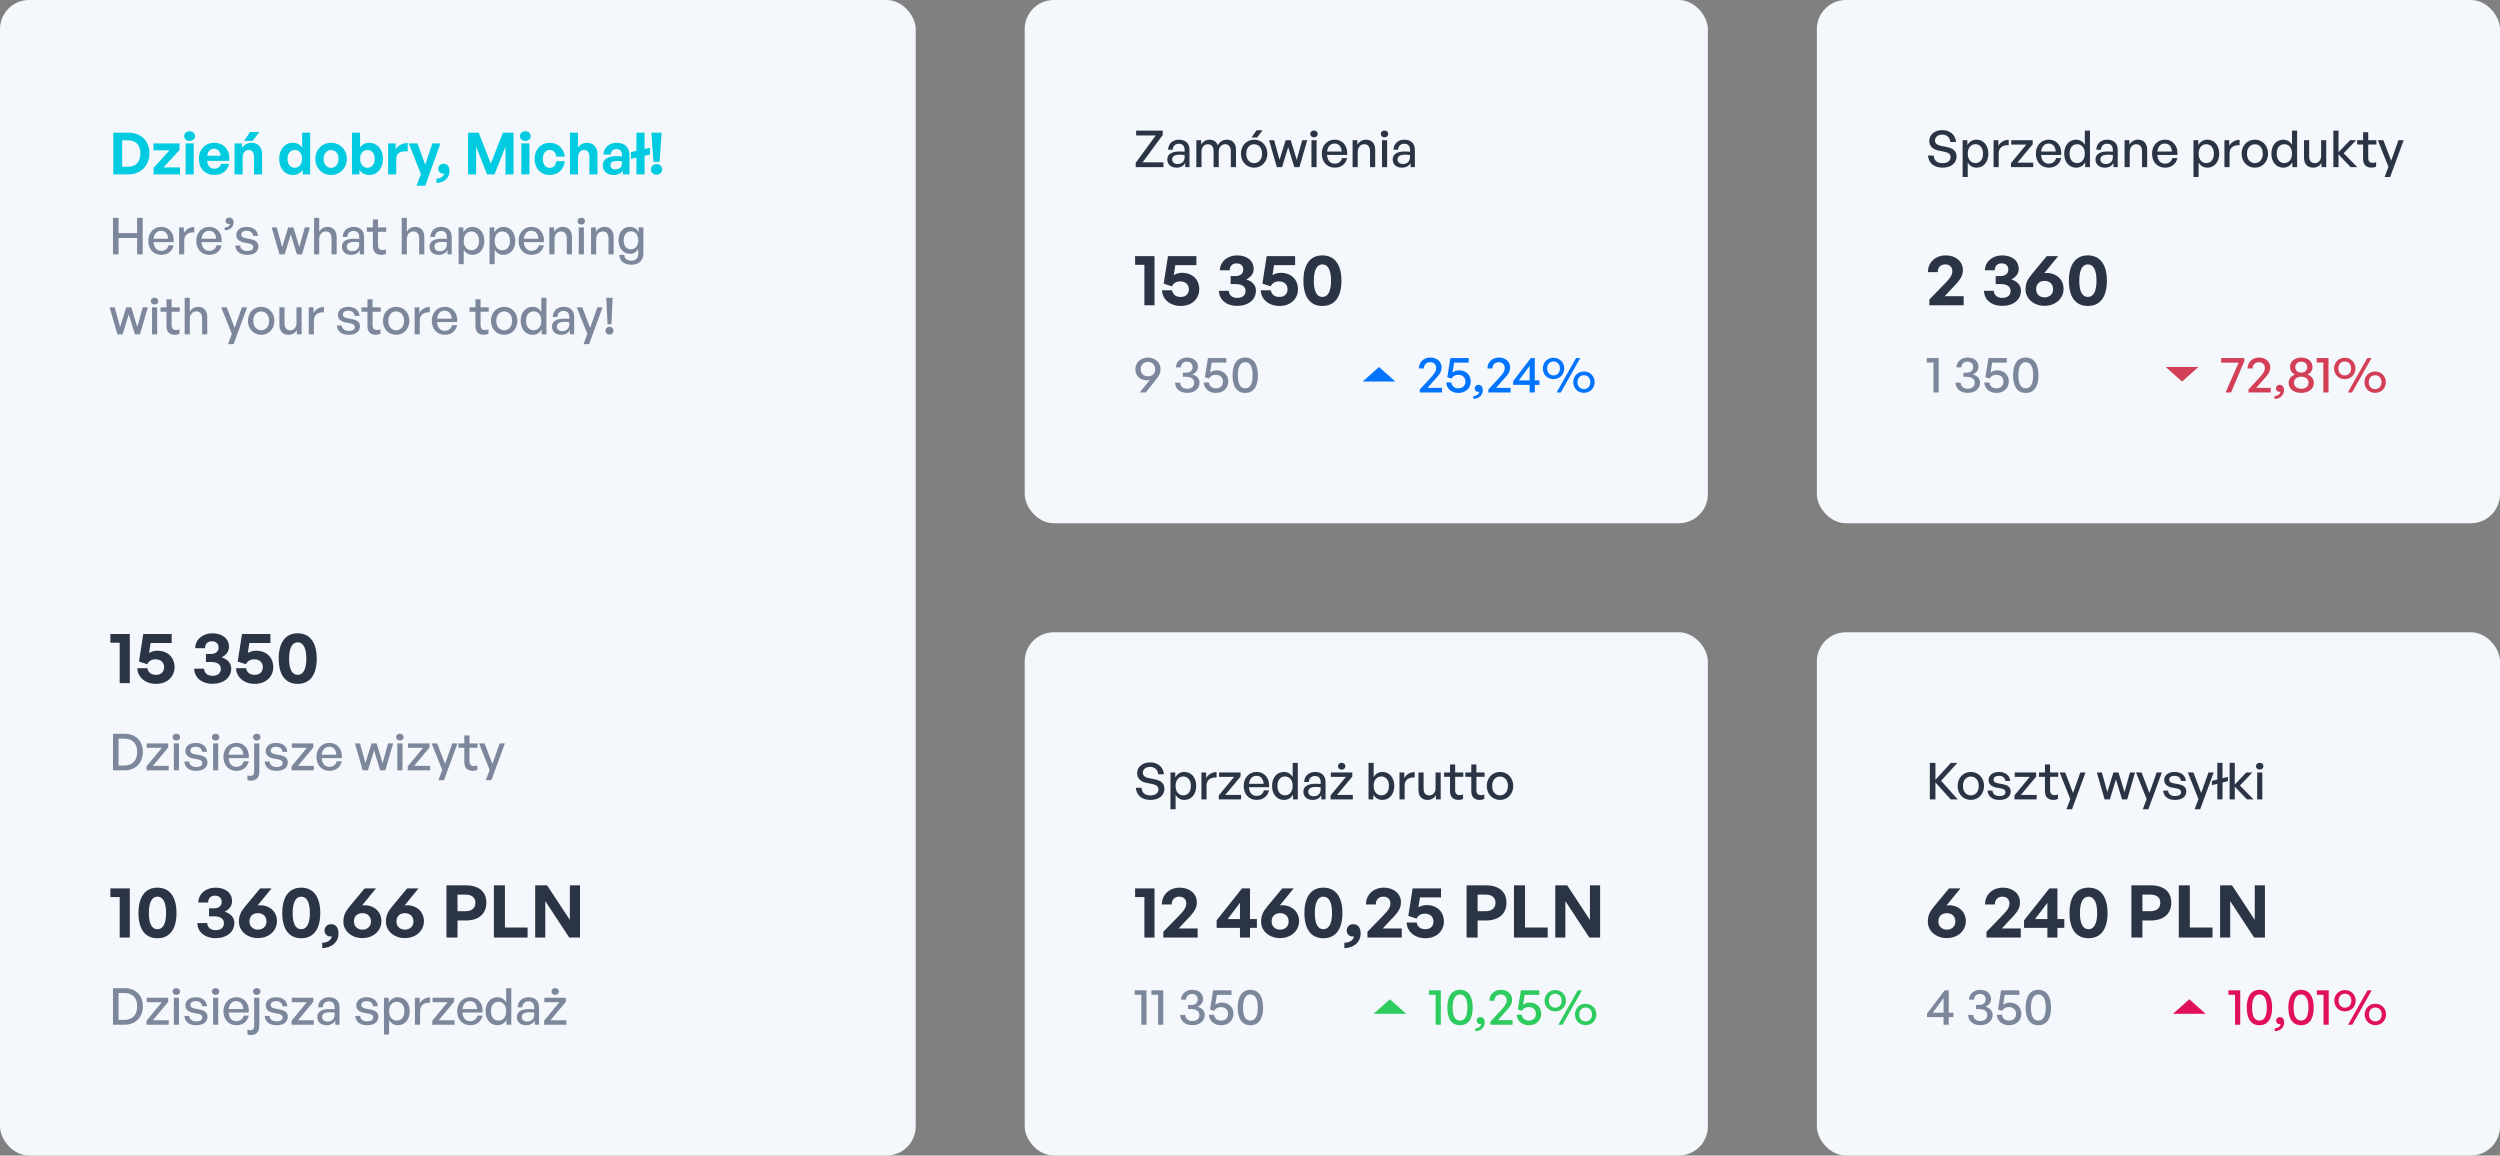<svg width="688" height="318" viewBox="0 0 688 318" fill="none" xmlns="http://www.w3.org/2000/svg">
<rect x="0" y="0" width="688" height="318" fill="#808080" stroke="none"/>
<rect width="252" height="318" rx="8" fill="#F4F7FB"/>
<path d="M35.264 48H31.184V36.512H35.264C38.912 36.512 41.12 38.848 41.12 42.192C41.12 45.536 38.832 48 35.264 48ZM33.616 38.608V45.904H35.136C37.424 45.904 38.624 44.576 38.624 42.192C38.624 39.904 37.424 38.608 35.136 38.608H33.616ZM49.529 48H42.249V46.208L46.649 41.376H42.233V39.456H49.401V41.28L44.985 46.064H49.529V48ZM53.662 37.472C53.662 38.224 53.054 38.784 52.174 38.784C51.31 38.784 50.702 38.224 50.702 37.472C50.702 36.688 51.31 36.128 52.174 36.128C53.054 36.128 53.662 36.688 53.662 37.472ZM53.31 48H51.086V39.456H53.31V48ZM59.001 48.144C56.441 48.144 54.729 46.368 54.729 43.696C54.729 41.152 56.505 39.296 58.969 39.296C61.673 39.296 63.465 41.488 63.065 44.272H57.001C57.145 45.664 57.817 46.432 58.953 46.432C59.929 46.432 60.585 45.952 60.841 45.104H63.049C62.569 47.04 61.081 48.144 59.001 48.144ZM58.921 40.928C57.881 40.928 57.225 41.6 57.033 42.864H60.713C60.649 41.68 59.977 40.928 58.921 40.928ZM69.499 38.768H67.195L68.794 36.336H71.371L69.499 38.768ZM66.778 43.344V48H64.555V39.456H66.603V40.672C67.227 39.824 68.106 39.296 69.227 39.296C70.939 39.296 72.123 40.416 72.123 42.48V48H69.915V43.232C69.915 41.968 69.418 41.264 68.41 41.264C67.531 41.264 66.778 41.968 66.778 43.344ZM76.823 43.728C76.823 41.2 78.311 39.296 80.615 39.296C81.639 39.296 82.503 39.744 83.143 40.56V36.512H85.351V48H83.319V46.768C82.647 47.664 81.719 48.16 80.615 48.16C78.311 48.16 76.823 46.224 76.823 43.728ZM79.111 43.728C79.111 45.328 80.023 46.176 81.111 46.176C82.215 46.176 83.127 45.312 83.127 43.696C83.127 42.08 82.199 41.264 81.111 41.264C80.023 41.264 79.111 42.096 79.111 43.728ZM91.112 48.16C88.632 48.16 86.776 46.208 86.776 43.728C86.776 41.232 88.632 39.296 91.112 39.296C93.592 39.296 95.448 41.232 95.448 43.728C95.448 46.208 93.592 48.16 91.112 48.16ZM91.112 46.192C92.216 46.192 93.16 45.312 93.16 43.728C93.16 42.144 92.216 41.28 91.112 41.28C90.008 41.28 89.064 42.144 89.064 43.728C89.064 45.312 90.008 46.192 91.112 46.192ZM105.395 43.728C105.395 46.224 103.907 48.16 101.603 48.16C100.499 48.16 99.571 47.664 98.915 46.768V48H96.867V36.512H99.091V40.56C99.715 39.728 100.579 39.296 101.603 39.296C103.907 39.296 105.395 41.2 105.395 43.728ZM103.107 43.728C103.107 42.096 102.195 41.264 101.107 41.264C100.035 41.264 99.107 42.08 99.107 43.696C99.107 45.312 100.003 46.176 101.107 46.176C102.195 46.176 103.107 45.328 103.107 43.728ZM109.044 43.856V48H106.82V39.456H108.868V41.104C109.492 40.016 110.82 39.36 112.196 39.36V41.664C110.308 41.52 109.044 41.968 109.044 43.856ZM121.204 39.456L117.044 51.088H114.628L115.844 47.904L112.484 39.456H114.884L117.028 45.312L118.98 39.456H121.204ZM123.694 47.136C123.694 49.056 122.126 50.32 120.11 50.336V49.152C121.294 49.136 122.094 48.592 122.222 47.728C122.078 47.776 121.982 47.776 121.886 47.776C121.166 47.776 120.622 47.184 120.622 46.464C120.622 45.632 121.246 45.072 122.062 45.072C123.086 45.072 123.694 45.776 123.694 47.136ZM134.041 48L131.033 40.368V48H128.825V36.512H131.737L135.065 45.024L138.409 36.512H141.321V48H139.113V40.304L136.073 48H134.041ZM146.052 37.472C146.052 38.224 145.444 38.784 144.564 38.784C143.7 38.784 143.092 38.224 143.092 37.472C143.092 36.688 143.7 36.128 144.564 36.128C145.444 36.128 146.052 36.688 146.052 37.472ZM145.7 48H143.476V39.456H145.7V48ZM151.28 48.16C148.816 48.16 147.12 46.336 147.12 43.728C147.12 41.168 148.88 39.296 151.28 39.296C153.504 39.296 155.152 40.8 155.424 43.104H153.088C152.976 41.968 152.288 41.264 151.28 41.264C150.128 41.264 149.392 42.208 149.392 43.728C149.392 45.264 150.112 46.192 151.28 46.192C152.304 46.192 152.96 45.52 153.088 44.352H155.424C155.168 46.704 153.568 48.16 151.28 48.16ZM159.075 43.344V48H156.851V36.512H159.075V40.576C159.667 39.792 160.403 39.296 161.523 39.296C163.235 39.296 164.419 40.416 164.419 42.48V48H162.211V43.232C162.211 41.968 161.715 41.264 160.707 41.264C159.827 41.264 159.075 41.968 159.075 43.344ZM171.424 48V46.944C170.864 47.744 170.016 48.16 168.848 48.16C167.072 48.16 165.888 47.12 165.888 45.52C165.888 43.856 167.232 42.96 169.728 42.96C170.208 42.96 170.624 42.992 171.152 43.056V42.544C171.152 41.584 170.608 41.024 169.68 41.024C168.72 41.024 168.144 41.584 168.064 42.544H166.064C166.192 40.576 167.616 39.296 169.68 39.296C171.92 39.296 173.232 40.528 173.232 42.624V48H171.424ZM167.984 45.456C167.984 46.176 168.496 46.624 169.328 46.624C170.464 46.624 171.152 46 171.152 45.008V44.4C170.624 44.32 170.256 44.288 169.872 44.288C168.608 44.288 167.984 44.688 167.984 45.456ZM177.388 48H175.148V43.36L173.644 43.712V41.872L175.148 41.52V36.512H177.388V41.008L178.876 40.656V42.512L177.388 42.848V48ZM181.511 44.544H179.831L179.271 36.512H182.087L181.511 44.544ZM182.215 46.624C182.215 47.472 181.559 48.08 180.679 48.08C179.799 48.08 179.143 47.472 179.143 46.624C179.143 45.776 179.783 45.152 180.679 45.152C181.575 45.152 182.215 45.776 182.215 46.624Z" fill="#00CBE0"/>
<path d="M32.632 70H31.092V59.948H32.632V64.148H37.728V59.948H39.268V70H37.728V65.492H32.632V70ZM44.395 70.14C42.253 70.14 40.811 68.586 40.811 66.248C40.811 64.05 42.309 62.44 44.353 62.44C46.565 62.44 48.035 64.232 47.783 66.64H42.253C42.365 68.152 43.121 69.034 44.367 69.034C45.417 69.034 46.145 68.46 46.383 67.494H47.783C47.419 69.146 46.145 70.14 44.395 70.14ZM44.325 63.504C43.191 63.504 42.421 64.316 42.267 65.702H46.285C46.215 64.33 45.473 63.504 44.325 63.504ZM50.701 66.206V70H49.287V62.58H50.603V64.148C51.121 63.126 52.241 62.482 53.459 62.482V63.952C51.863 63.868 50.701 64.568 50.701 66.206ZM57.602 70.14C55.46 70.14 54.018 68.586 54.018 66.248C54.018 64.05 55.516 62.44 57.56 62.44C59.772 62.44 61.242 64.232 60.99 66.64H55.46C55.572 68.152 56.328 69.034 57.574 69.034C58.624 69.034 59.352 68.46 59.59 67.494H60.99C60.626 69.146 59.352 70.14 57.602 70.14ZM57.532 63.504C56.398 63.504 55.628 64.316 55.474 65.702H59.492C59.422 64.33 58.68 63.504 57.532 63.504ZM64.278 61.222C64.278 62.426 63.228 63.448 61.828 63.336V62.58C62.612 62.622 63.172 62.23 63.298 61.614C63.186 61.656 63.074 61.67 62.976 61.67C62.444 61.67 62.066 61.278 62.066 60.802C62.066 60.242 62.486 59.864 63.102 59.864C63.844 59.864 64.278 60.41 64.278 61.222ZM71.108 67.788C71.108 69.244 69.974 70.14 68 70.14C66.04 70.14 64.878 69.174 64.738 67.578H66.096C66.152 68.502 66.894 69.076 68.028 69.076C69.022 69.076 69.68 68.726 69.68 68.026C69.68 67.41 69.302 67.144 68.378 66.962L67.174 66.738C65.802 66.472 65.032 65.772 65.032 64.652C65.032 63.35 66.166 62.44 67.888 62.44C69.666 62.44 70.87 63.392 70.996 64.918H69.638C69.554 64.022 68.896 63.504 67.902 63.504C67.006 63.504 66.404 63.882 66.404 64.526C66.404 65.128 66.782 65.408 67.678 65.576L68.938 65.814C70.408 66.08 71.108 66.724 71.108 67.788ZM81.71 70L80.03 64.484L78.336 70H76.908L74.766 62.58H76.152L77.65 67.984L79.33 62.58H80.73L82.382 67.998L83.88 62.58H85.28L83.124 70H81.71ZM87.847 65.814V70H86.433V59.948H87.847V63.77C88.337 62.972 89.093 62.44 90.115 62.44C91.641 62.44 92.649 63.42 92.649 65.198V70H91.235V65.674C91.235 64.4 90.675 63.686 89.625 63.686C88.659 63.686 87.847 64.498 87.847 65.814ZM99.021 70V68.852C98.559 69.678 97.733 70.14 96.641 70.14C95.101 70.14 94.093 69.258 94.093 67.9C94.093 66.444 95.255 65.688 97.467 65.688C97.901 65.688 98.251 65.702 98.853 65.772V65.226C98.853 64.162 98.279 63.56 97.299 63.56C96.263 63.56 95.633 64.176 95.591 65.212H94.303C94.373 63.546 95.563 62.44 97.299 62.44C99.133 62.44 100.197 63.476 100.197 65.24V70H99.021ZM95.437 67.858C95.437 68.628 96.011 69.132 96.921 69.132C98.111 69.132 98.853 68.39 98.853 67.256V66.654C98.307 66.584 97.915 66.57 97.551 66.57C96.137 66.57 95.437 66.99 95.437 67.858ZM106.205 68.628V69.874C105.771 70.07 105.393 70.14 104.945 70.14C103.573 70.14 102.621 69.398 102.621 67.76V63.784H100.983V62.58H102.621V60.382H104.035V62.58H106.275V63.784H104.035V67.438C104.035 68.46 104.525 68.824 105.281 68.824C105.617 68.824 105.911 68.768 106.205 68.628ZM111.964 65.814V70H110.55V59.948H111.964V63.77C112.454 62.972 113.21 62.44 114.232 62.44C115.758 62.44 116.766 63.42 116.766 65.198V70H115.352V65.674C115.352 64.4 114.792 63.686 113.742 63.686C112.776 63.686 111.964 64.498 111.964 65.814ZM123.138 70V68.852C122.676 69.678 121.85 70.14 120.758 70.14C119.218 70.14 118.21 69.258 118.21 67.9C118.21 66.444 119.372 65.688 121.584 65.688C122.018 65.688 122.368 65.702 122.97 65.772V65.226C122.97 64.162 122.396 63.56 121.416 63.56C120.38 63.56 119.75 64.176 119.708 65.212H118.42C118.49 63.546 119.68 62.44 121.416 62.44C123.25 62.44 124.314 63.476 124.314 65.24V70H123.138ZM119.554 67.858C119.554 68.628 120.128 69.132 121.038 69.132C122.228 69.132 122.97 68.39 122.97 67.256V66.654C122.424 66.584 122.032 66.57 121.668 66.57C120.254 66.57 119.554 66.99 119.554 67.858ZM133.289 66.29C133.289 68.53 132.001 70.14 130.013 70.14C129.005 70.14 128.151 69.636 127.619 68.74V72.702H126.205V62.58H127.521V63.938C128.053 62.986 128.963 62.44 130.013 62.44C131.987 62.44 133.289 64.05 133.289 66.29ZM131.819 66.29C131.819 64.624 130.937 63.686 129.719 63.686C128.543 63.686 127.619 64.624 127.619 66.29C127.619 67.928 128.529 68.88 129.719 68.88C130.937 68.88 131.819 67.956 131.819 66.29ZM141.806 66.29C141.806 68.53 140.518 70.14 138.53 70.14C137.522 70.14 136.668 69.636 136.136 68.74V72.702H134.722V62.58H136.038V63.938C136.57 62.986 137.48 62.44 138.53 62.44C140.504 62.44 141.806 64.05 141.806 66.29ZM140.336 66.29C140.336 64.624 139.454 63.686 138.236 63.686C137.06 63.686 136.136 64.624 136.136 66.29C136.136 67.928 137.046 68.88 138.236 68.88C139.454 68.88 140.336 67.956 140.336 66.29ZM146.292 70.14C144.15 70.14 142.708 68.586 142.708 66.248C142.708 64.05 144.206 62.44 146.25 62.44C148.462 62.44 149.932 64.232 149.68 66.64H144.15C144.262 68.152 145.018 69.034 146.264 69.034C147.314 69.034 148.042 68.46 148.28 67.494H149.68C149.316 69.146 148.042 70.14 146.292 70.14ZM146.222 63.504C145.088 63.504 144.318 64.316 144.164 65.702H148.182C148.112 64.33 147.37 63.504 146.222 63.504ZM152.597 65.814V70H151.183V62.58H152.499V63.812C153.003 62.986 153.843 62.44 154.865 62.44C156.391 62.44 157.399 63.42 157.399 65.198V70H155.985V65.674C155.985 64.4 155.425 63.686 154.375 63.686C153.409 63.686 152.597 64.498 152.597 65.814ZM160.999 60.858C160.999 61.39 160.579 61.796 159.977 61.796C159.375 61.796 158.941 61.39 158.941 60.858C158.941 60.312 159.375 59.92 159.977 59.92C160.579 59.92 160.999 60.312 160.999 60.858ZM160.691 70H159.277V62.58H160.691V70ZM164.068 65.814V70H162.654V62.58H163.97V63.812C164.474 62.986 165.314 62.44 166.336 62.44C167.862 62.44 168.87 63.42 168.87 65.198V70H167.456V65.674C167.456 64.4 166.896 63.686 165.846 63.686C164.88 63.686 164.068 64.498 164.068 65.814ZM173.716 72.856C171.77 72.856 170.51 71.82 170.426 70.14H171.798C171.882 71.176 172.554 71.736 173.702 71.736C174.976 71.736 175.648 71.05 175.648 69.776V68.432C175.228 69.328 174.388 69.846 173.38 69.846C171.532 69.846 170.216 68.32 170.216 66.136C170.216 63.924 171.476 62.44 173.338 62.44C174.402 62.44 175.242 62.958 175.746 63.896V62.58H177.062V69.748C177.062 71.694 175.816 72.856 173.716 72.856ZM171.644 66.136C171.644 67.676 172.4 68.614 173.632 68.614C174.836 68.614 175.648 67.648 175.648 66.178C175.648 64.638 174.85 63.658 173.632 63.658C172.414 63.658 171.644 64.61 171.644 66.136ZM37.112 92L35.432 86.484L33.738 92H32.31L30.168 84.58H31.554L33.052 89.984L34.732 84.58H36.132L37.784 89.998L39.282 84.58H40.682L38.526 92H37.112ZM43.557 82.858C43.557 83.39 43.138 83.796 42.535 83.796C41.934 83.796 41.499 83.39 41.499 82.858C41.499 82.312 41.934 81.92 42.535 81.92C43.138 81.92 43.557 82.312 43.557 82.858ZM43.249 92H41.836V84.58H43.249V92ZM49.398 90.628V91.874C48.964 92.07 48.586 92.14 48.138 92.14C46.766 92.14 45.814 91.398 45.814 89.76V85.784H44.176V84.58H45.814V82.382H47.228V84.58H49.468V85.784H47.228V89.438C47.228 90.46 47.718 90.824 48.474 90.824C48.81 90.824 49.104 90.768 49.398 90.628ZM52.232 87.814V92H50.818V81.948H52.232V85.77C52.722 84.972 53.478 84.44 54.5 84.44C56.026 84.44 57.034 85.42 57.034 87.198V92H55.62V87.674C55.62 86.4 55.06 85.686 54.01 85.686C53.044 85.686 52.232 86.498 52.232 87.814ZM67.997 84.58L64.287 94.702H62.747L63.811 91.902L60.885 84.58H62.411L64.567 90.236L66.569 84.58H67.997ZM71.877 92.14C69.777 92.14 68.237 90.488 68.237 88.29C68.237 86.092 69.777 84.44 71.877 84.44C73.977 84.44 75.517 86.092 75.517 88.29C75.517 90.488 73.977 92.14 71.877 92.14ZM71.877 90.894C73.095 90.894 74.061 89.914 74.061 88.29C74.061 86.666 73.095 85.7 71.877 85.7C70.659 85.7 69.707 86.666 69.707 88.29C69.707 89.914 70.659 90.894 71.877 90.894ZM81.593 88.948V84.58H83.007V92H81.691V90.824C81.299 91.594 80.43 92.14 79.422 92.14C77.924 92.14 76.888 91.258 76.888 89.354V84.58H78.302V89.074C78.302 90.362 78.947 90.894 79.871 90.894C80.823 90.894 81.593 90.11 81.593 88.948ZM86.384 88.206V92H84.97V84.58H86.286V86.148C86.804 85.126 87.924 84.482 89.142 84.482V85.952C87.546 85.868 86.384 86.568 86.384 88.206ZM99.067 89.788C99.067 91.244 97.933 92.14 95.959 92.14C93.999 92.14 92.837 91.174 92.697 89.578H94.055C94.111 90.502 94.853 91.076 95.987 91.076C96.981 91.076 97.639 90.726 97.639 90.026C97.639 89.41 97.261 89.144 96.337 88.962L95.133 88.738C93.761 88.472 92.991 87.772 92.991 86.652C92.991 85.35 94.125 84.44 95.847 84.44C97.625 84.44 98.829 85.392 98.955 86.918H97.597C97.513 86.022 96.855 85.504 95.861 85.504C94.965 85.504 94.363 85.882 94.363 86.526C94.363 87.128 94.741 87.408 95.637 87.576L96.897 87.814C98.367 88.08 99.067 88.724 99.067 89.788ZM104.701 90.628V91.874C104.267 92.07 103.889 92.14 103.441 92.14C102.069 92.14 101.117 91.398 101.117 89.76V85.784H99.479V84.58H101.117V82.382H102.531V84.58H104.771V85.784H102.531V89.438C102.531 90.46 103.021 90.824 103.777 90.824C104.113 90.824 104.407 90.768 104.701 90.628ZM109.024 92.14C106.924 92.14 105.384 90.488 105.384 88.29C105.384 86.092 106.924 84.44 109.024 84.44C111.124 84.44 112.664 86.092 112.664 88.29C112.664 90.488 111.124 92.14 109.024 92.14ZM109.024 90.894C110.242 90.894 111.208 89.914 111.208 88.29C111.208 86.666 110.242 85.7 109.024 85.7C107.806 85.7 106.854 86.666 106.854 88.29C106.854 89.914 107.806 90.894 109.024 90.894ZM115.519 88.206V92H114.105V84.58H115.421V86.148C115.939 85.126 117.059 84.482 118.277 84.482V85.952C116.681 85.868 115.519 86.568 115.519 88.206ZM122.421 92.14C120.279 92.14 118.837 90.586 118.837 88.248C118.837 86.05 120.335 84.44 122.379 84.44C124.591 84.44 126.061 86.232 125.809 88.64H120.279C120.391 90.152 121.147 91.034 122.393 91.034C123.443 91.034 124.171 90.46 124.409 89.494H125.809C125.445 91.146 124.171 92.14 122.421 92.14ZM122.351 85.504C121.217 85.504 120.447 86.316 120.293 87.702H124.311C124.241 86.33 123.499 85.504 122.351 85.504ZM134.424 90.628V91.874C133.99 92.07 133.612 92.14 133.164 92.14C131.792 92.14 130.84 91.398 130.84 89.76V85.784H129.202V84.58H130.84V82.382H132.254V84.58H134.494V85.784H132.254V89.438C132.254 90.46 132.744 90.824 133.5 90.824C133.836 90.824 134.13 90.768 134.424 90.628ZM138.746 92.14C136.646 92.14 135.106 90.488 135.106 88.29C135.106 86.092 136.646 84.44 138.746 84.44C140.846 84.44 142.386 86.092 142.386 88.29C142.386 90.488 140.846 92.14 138.746 92.14ZM138.746 90.894C139.964 90.894 140.93 89.914 140.93 88.29C140.93 86.666 139.964 85.7 138.746 85.7C137.528 85.7 136.576 86.666 136.576 88.29C136.576 89.914 137.528 90.894 138.746 90.894ZM143.296 88.29C143.296 86.036 144.584 84.44 146.586 84.44C147.58 84.44 148.448 84.944 148.966 85.854V81.948H150.38V92H149.064V90.67C148.532 91.608 147.636 92.14 146.586 92.14C144.584 92.14 143.296 90.516 143.296 88.29ZM144.766 88.29C144.766 89.942 145.634 90.88 146.866 90.88C148.07 90.88 148.966 89.9 148.966 88.262C148.966 86.596 148.042 85.686 146.866 85.686C145.634 85.686 144.766 86.61 144.766 88.29ZM156.839 92V90.852C156.377 91.678 155.551 92.14 154.459 92.14C152.919 92.14 151.911 91.258 151.911 89.9C151.911 88.444 153.073 87.688 155.285 87.688C155.719 87.688 156.069 87.702 156.671 87.772V87.226C156.671 86.162 156.097 85.56 155.117 85.56C154.081 85.56 153.451 86.176 153.409 87.212H152.121C152.191 85.546 153.381 84.44 155.117 84.44C156.951 84.44 158.015 85.476 158.015 87.24V92H156.839ZM153.255 89.858C153.255 90.628 153.829 91.132 154.739 91.132C155.929 91.132 156.671 90.39 156.671 89.256V88.654C156.125 88.584 155.733 88.57 155.369 88.57C153.955 88.57 153.255 88.99 153.255 89.858ZM165.833 84.58L162.123 94.702H160.583L161.647 91.902L158.721 84.58H160.247L162.403 90.236L164.405 84.58H165.833ZM168.265 89.242H167.187L166.851 81.948H168.601L168.265 89.242ZM168.839 91.02C168.839 91.622 168.363 92.07 167.733 92.07C167.103 92.07 166.627 91.622 166.627 91.02C166.627 90.39 167.103 89.942 167.733 89.942C168.377 89.942 168.839 90.39 168.839 91.02Z" fill="#7D879C"/>
<path d="M35.72 188H32.94V176.88H30.38V174.48H35.72V188ZM42.928 188.2C40.047 188.2 37.867 186.4 37.788 183.88H40.568C40.727 185.06 41.648 185.72 42.907 185.72C44.547 185.72 45.167 184.68 45.167 183.58C45.167 182.52 44.468 181.44 42.828 181.44C41.748 181.44 40.947 181.88 40.528 182.8L38.248 182.06L39.428 174.48H47.248V176.96H41.447L41.028 179.72C41.708 179.28 42.487 179.08 43.288 179.08C46.508 179.08 48.047 181.3 48.047 183.58C48.047 185.9 46.328 188.2 42.928 188.2ZM58.453 188.18C55.533 188.18 53.473 186.46 53.453 184.02H56.153C56.233 185.24 57.113 185.98 58.493 185.98C59.933 185.98 60.773 185.26 60.773 184.06C60.773 182.88 59.793 182.18 58.133 182.18H56.673V179.98H57.973C59.333 179.98 60.153 179.3 60.153 178.2C60.153 177.14 59.453 176.48 58.293 176.48C57.153 176.48 56.433 177.2 56.413 178.38H53.713C53.733 176.04 55.773 174.28 58.433 174.28C61.273 174.28 63.013 175.82 63.013 178C63.013 179.24 62.293 180.22 60.993 180.9C62.673 181.44 63.633 182.52 63.633 183.98C63.633 186.48 61.553 188.18 58.453 188.18ZM70.096 188.2C67.216 188.2 65.035 186.4 64.956 183.88H67.736C67.895 185.06 68.816 185.72 70.076 185.72C71.716 185.72 72.335 184.68 72.335 183.58C72.335 182.52 71.635 181.44 69.996 181.44C68.915 181.44 68.115 181.88 67.695 182.8L65.415 182.06L66.596 174.48H74.415V176.96H68.615L68.195 179.72C68.876 179.28 69.656 179.08 70.456 179.08C73.675 179.08 75.216 181.3 75.216 183.58C75.216 185.9 73.496 188.2 70.096 188.2ZM76.701 181.26C76.701 176.78 78.581 174.28 81.921 174.28C85.261 174.28 87.161 176.78 87.161 181.26C87.161 185.72 85.301 188.2 81.921 188.2C78.541 188.2 76.701 185.72 76.701 181.26ZM79.561 181.26C79.561 184.16 80.361 185.72 81.921 185.72C83.461 185.72 84.301 184.16 84.301 181.26C84.301 178.34 83.461 176.76 81.921 176.76C80.401 176.76 79.561 178.34 79.561 181.26Z" fill="#2B3445"/>
<path d="M34.27 212H31.092V201.948H34.27C37.476 201.948 39.324 203.992 39.324 206.932C39.324 209.83 37.406 212 34.27 212ZM32.632 203.278V210.67H34.2C36.51 210.67 37.756 209.242 37.756 206.932C37.756 204.664 36.524 203.278 34.2 203.278H32.632ZM46.438 212H40.32V210.894L44.534 205.798H40.39V204.58H46.298V205.714L42.084 210.768H46.438V212ZM49.559 202.858C49.559 203.39 49.139 203.796 48.537 203.796C47.935 203.796 47.501 203.39 47.501 202.858C47.501 202.312 47.935 201.92 48.537 201.92C49.139 201.92 49.559 202.312 49.559 202.858ZM49.251 212H47.837V204.58H49.251V212ZM57.094 209.788C57.094 211.244 55.96 212.14 53.986 212.14C52.026 212.14 50.864 211.174 50.724 209.578H52.082C52.138 210.502 52.88 211.076 54.014 211.076C55.008 211.076 55.666 210.726 55.666 210.026C55.666 209.41 55.288 209.144 54.364 208.962L53.16 208.738C51.788 208.472 51.018 207.772 51.018 206.652C51.018 205.35 52.152 204.44 53.874 204.44C55.652 204.44 56.856 205.392 56.982 206.918H55.624C55.54 206.022 54.882 205.504 53.888 205.504C52.992 205.504 52.39 205.882 52.39 206.526C52.39 207.128 52.768 207.408 53.664 207.576L54.924 207.814C56.394 208.08 57.094 208.724 57.094 209.788ZM60.36 202.858C60.36 203.39 59.94 203.796 59.338 203.796C58.736 203.796 58.302 203.39 58.302 202.858C58.302 202.312 58.736 201.92 59.338 201.92C59.94 201.92 60.36 202.312 60.36 202.858ZM60.052 212H58.638V204.58H60.052V212ZM65.067 212.14C62.925 212.14 61.483 210.586 61.483 208.248C61.483 206.05 62.981 204.44 65.025 204.44C67.237 204.44 68.707 206.232 68.455 208.64H62.925C63.037 210.152 63.793 211.034 65.039 211.034C66.089 211.034 66.817 210.46 67.055 209.494H68.455C68.091 211.146 66.817 212.14 65.067 212.14ZM64.997 205.504C63.863 205.504 63.093 206.316 62.939 207.702H66.957C66.887 206.33 66.145 205.504 64.997 205.504ZM71.68 202.858C71.68 203.39 71.26 203.796 70.659 203.796C70.056 203.796 69.623 203.39 69.623 202.858C69.623 202.312 70.056 201.92 70.659 201.92C71.26 201.92 71.68 202.312 71.68 202.858ZM71.359 204.58V212.364C71.359 214.058 70.434 214.842 69.076 214.842C68.769 214.842 68.418 214.828 68.097 214.702V213.372C68.335 213.484 68.6 213.526 68.909 213.526C69.538 213.526 69.945 213.19 69.945 212.336V204.58H71.359ZM79.202 209.788C79.202 211.244 78.068 212.14 76.094 212.14C74.134 212.14 72.972 211.174 72.832 209.578H74.19C74.246 210.502 74.988 211.076 76.122 211.076C77.116 211.076 77.774 210.726 77.774 210.026C77.774 209.41 77.396 209.144 76.472 208.962L75.268 208.738C73.896 208.472 73.126 207.772 73.126 206.652C73.126 205.35 74.26 204.44 75.982 204.44C77.76 204.44 78.964 205.392 79.09 206.918H77.732C77.648 206.022 76.99 205.504 75.996 205.504C75.1 205.504 74.498 205.882 74.498 206.526C74.498 207.128 74.876 207.408 75.772 207.576L77.032 207.814C78.502 208.08 79.202 208.724 79.202 209.788ZM86.36 212H80.242V210.894L84.456 205.798H80.312V204.58H86.22V205.714L82.006 210.768H86.36V212ZM90.675 212.14C88.533 212.14 87.091 210.586 87.091 208.248C87.091 206.05 88.589 204.44 90.633 204.44C92.845 204.44 94.315 206.232 94.063 208.64H88.533C88.645 210.152 89.401 211.034 90.647 211.034C91.697 211.034 92.425 210.46 92.663 209.494H94.063C93.699 211.146 92.425 212.14 90.675 212.14ZM90.605 205.504C89.471 205.504 88.701 206.316 88.547 207.702H92.565C92.495 206.33 91.753 205.504 90.605 205.504ZM104.624 212L102.944 206.484L101.25 212H99.822L97.68 204.58H99.066L100.564 209.984L102.244 204.58H103.644L105.296 209.998L106.794 204.58H108.194L106.038 212H104.624ZM111.069 202.858C111.069 203.39 110.649 203.796 110.047 203.796C109.445 203.796 109.011 203.39 109.011 202.858C109.011 202.312 109.445 201.92 110.047 201.92C110.649 201.92 111.069 202.312 111.069 202.858ZM110.761 212H109.347V204.58H110.761V212ZM118.338 212H112.22V210.894L116.434 205.798H112.29V204.58H118.198V205.714L113.984 210.768H118.338V212ZM125.898 204.58L122.188 214.702H120.648L121.712 211.902L118.786 204.58H120.312L122.468 210.236L124.47 204.58H125.898ZM131.361 210.628V211.874C130.927 212.07 130.549 212.14 130.101 212.14C128.729 212.14 127.777 211.398 127.777 209.76V205.784H126.139V204.58H127.777V202.382H129.191V204.58H131.431V205.784H129.191V209.438C129.191 210.46 129.681 210.824 130.437 210.824C130.773 210.824 131.067 210.768 131.361 210.628ZM138.941 204.58L135.231 214.702H133.691L134.755 211.902L131.829 204.58H133.355L135.511 210.236L137.513 204.58H138.941Z" fill="#7D879C"/>
<path d="M35.72 258H32.94V246.88H30.38V244.48H35.72V258ZM38.108 251.26C38.108 246.78 39.987 244.28 43.328 244.28C46.667 244.28 48.568 246.78 48.568 251.26C48.568 255.72 46.708 258.2 43.328 258.2C39.947 258.2 38.108 255.72 38.108 251.26ZM40.968 251.26C40.968 254.16 41.767 255.72 43.328 255.72C44.867 255.72 45.708 254.16 45.708 251.26C45.708 248.34 44.867 246.76 43.328 246.76C41.807 246.76 40.968 248.34 40.968 251.26ZM59.312 258.18C56.392 258.18 54.332 256.46 54.312 254.02H57.012C57.092 255.24 57.972 255.98 59.352 255.98C60.792 255.98 61.632 255.26 61.632 254.06C61.632 252.88 60.652 252.18 58.992 252.18H57.532V249.98H58.832C60.192 249.98 61.012 249.3 61.012 248.2C61.012 247.14 60.312 246.48 59.152 246.48C58.012 246.48 57.292 247.2 57.272 248.38H54.572C54.592 246.04 56.632 244.28 59.292 244.28C62.132 244.28 63.872 245.82 63.872 248C63.872 249.24 63.152 250.22 61.852 250.9C63.532 251.44 64.492 252.52 64.492 253.98C64.492 256.48 62.412 258.18 59.312 258.18ZM70.975 258.16C67.895 258.16 65.755 256.1 65.755 253.68C65.755 251.98 66.255 250.9 67.515 249.4L71.595 244.48H74.735L70.855 249.22C71.075 249.14 71.295 249.12 71.515 249.12C74.275 249.12 76.215 250.94 76.215 253.5C76.215 256.1 74.055 258.16 70.975 258.16ZM70.995 255.84C72.255 255.84 73.335 255.04 73.335 253.6C73.335 252.06 72.255 251.3 70.995 251.3C69.735 251.3 68.655 252 68.655 253.58C68.655 255.04 69.735 255.84 70.995 255.84ZM77.678 251.26C77.678 246.78 79.558 244.28 82.898 244.28C86.238 244.28 88.138 246.78 88.138 251.26C88.138 255.72 86.278 258.2 82.898 258.2C79.518 258.2 77.678 255.72 77.678 251.26ZM80.538 251.26C80.538 254.16 81.338 255.72 82.898 255.72C84.438 255.72 85.278 254.16 85.278 251.26C85.278 248.34 84.438 246.76 82.898 246.76C81.378 246.76 80.538 248.34 80.538 251.26ZM93.152 256.92C93.152 259.32 91.192 260.9 88.672 260.92V259.44C90.152 259.42 91.152 258.74 91.312 257.66C91.132 257.72 91.012 257.72 90.892 257.72C89.992 257.72 89.312 256.98 89.312 256.08C89.312 255.04 90.092 254.34 91.112 254.34C92.392 254.34 93.152 255.22 93.152 256.92ZM99.725 258.16C96.645 258.16 94.505 256.1 94.505 253.68C94.505 251.98 95.005 250.9 96.265 249.4L100.345 244.48H103.485L99.605 249.22C99.825 249.14 100.045 249.12 100.265 249.12C103.025 249.12 104.965 250.94 104.965 253.5C104.965 256.1 102.805 258.16 99.725 258.16ZM99.745 255.84C101.005 255.84 102.085 255.04 102.085 253.6C102.085 252.06 101.005 251.3 99.745 251.3C98.485 251.3 97.405 252 97.405 253.58C97.405 255.04 98.485 255.84 99.745 255.84ZM111.424 258.16C108.344 258.16 106.204 256.1 106.204 253.68C106.204 251.98 106.704 250.9 107.964 249.4L112.044 244.48H115.184L111.304 249.22C111.524 249.14 111.744 249.12 111.964 249.12C114.724 249.12 116.664 250.94 116.664 253.5C116.664 256.1 114.504 258.16 111.424 258.16ZM111.444 255.84C112.704 255.84 113.784 255.04 113.784 253.6C113.784 252.06 112.704 251.3 111.444 251.3C110.184 251.3 109.104 252 109.104 253.58C109.104 255.04 110.184 255.84 111.444 255.84ZM128.167 253.32H125.907V258H122.867V243.64H128.167C131.667 243.64 133.847 245.3 133.847 248.42C133.847 251.54 131.667 253.32 128.167 253.32ZM128.147 246.2H125.907V250.76H128.147C129.867 250.76 130.827 249.86 130.827 248.44C130.827 247.02 129.867 246.2 128.147 246.2ZM145.194 258H135.914V243.64H138.954V255.26H145.194V258ZM156.641 258L150.061 247.98V258H147.281V243.64H150.561L156.821 253.16V243.64H159.621V258H156.641Z" fill="#2B3445"/>
<path d="M34.27 282H31.092V271.948H34.27C37.476 271.948 39.324 273.992 39.324 276.932C39.324 279.83 37.406 282 34.27 282ZM32.632 273.278V280.67H34.2C36.51 280.67 37.756 279.242 37.756 276.932C37.756 274.664 36.524 273.278 34.2 273.278H32.632ZM46.438 282H40.32V280.894L44.534 275.798H40.39V274.58H46.298V275.714L42.084 280.768H46.438V282ZM49.559 272.858C49.559 273.39 49.139 273.796 48.537 273.796C47.935 273.796 47.501 273.39 47.501 272.858C47.501 272.312 47.935 271.92 48.537 271.92C49.139 271.92 49.559 272.312 49.559 272.858ZM49.251 282H47.837V274.58H49.251V282ZM57.094 279.788C57.094 281.244 55.96 282.14 53.986 282.14C52.026 282.14 50.864 281.174 50.724 279.578H52.082C52.138 280.502 52.88 281.076 54.014 281.076C55.008 281.076 55.666 280.726 55.666 280.026C55.666 279.41 55.288 279.144 54.364 278.962L53.16 278.738C51.788 278.472 51.018 277.772 51.018 276.652C51.018 275.35 52.152 274.44 53.874 274.44C55.652 274.44 56.856 275.392 56.982 276.918H55.624C55.54 276.022 54.882 275.504 53.888 275.504C52.992 275.504 52.39 275.882 52.39 276.526C52.39 277.128 52.768 277.408 53.664 277.576L54.924 277.814C56.394 278.08 57.094 278.724 57.094 279.788ZM60.36 272.858C60.36 273.39 59.94 273.796 59.338 273.796C58.736 273.796 58.302 273.39 58.302 272.858C58.302 272.312 58.736 271.92 59.338 271.92C59.94 271.92 60.36 272.312 60.36 272.858ZM60.052 282H58.638V274.58H60.052V282ZM65.067 282.14C62.925 282.14 61.483 280.586 61.483 278.248C61.483 276.05 62.981 274.44 65.025 274.44C67.237 274.44 68.707 276.232 68.455 278.64H62.925C63.037 280.152 63.793 281.034 65.039 281.034C66.089 281.034 66.817 280.46 67.055 279.494H68.455C68.091 281.146 66.817 282.14 65.067 282.14ZM64.997 275.504C63.863 275.504 63.093 276.316 62.939 277.702H66.957C66.887 276.33 66.145 275.504 64.997 275.504ZM71.68 272.858C71.68 273.39 71.26 273.796 70.659 273.796C70.056 273.796 69.623 273.39 69.623 272.858C69.623 272.312 70.056 271.92 70.659 271.92C71.26 271.92 71.68 272.312 71.68 272.858ZM71.359 274.58V282.364C71.359 284.058 70.434 284.842 69.076 284.842C68.769 284.842 68.418 284.828 68.097 284.702V283.372C68.335 283.484 68.6 283.526 68.909 283.526C69.538 283.526 69.945 283.19 69.945 282.336V274.58H71.359ZM79.202 279.788C79.202 281.244 78.068 282.14 76.094 282.14C74.134 282.14 72.972 281.174 72.832 279.578H74.19C74.246 280.502 74.988 281.076 76.122 281.076C77.116 281.076 77.774 280.726 77.774 280.026C77.774 279.41 77.396 279.144 76.472 278.962L75.268 278.738C73.896 278.472 73.126 277.772 73.126 276.652C73.126 275.35 74.26 274.44 75.982 274.44C77.76 274.44 78.964 275.392 79.09 276.918H77.732C77.648 276.022 76.99 275.504 75.996 275.504C75.1 275.504 74.498 275.882 74.498 276.526C74.498 277.128 74.876 277.408 75.772 277.576L77.032 277.814C78.502 278.08 79.202 278.724 79.202 279.788ZM86.36 282H80.242V280.894L84.456 275.798H80.312V274.58H86.22V275.714L82.006 280.768H86.36V282ZM92.253 282V280.852C91.791 281.678 90.965 282.14 89.873 282.14C88.333 282.14 87.325 281.258 87.325 279.9C87.325 278.444 88.487 277.688 90.699 277.688C91.133 277.688 91.483 277.702 92.085 277.772V277.226C92.085 276.162 91.511 275.56 90.531 275.56C89.495 275.56 88.865 276.176 88.823 277.212H87.535C87.605 275.546 88.795 274.44 90.531 274.44C92.365 274.44 93.429 275.476 93.429 277.24V282H92.253ZM88.669 279.858C88.669 280.628 89.243 281.132 90.153 281.132C91.343 281.132 92.085 280.39 92.085 279.256V278.654C91.539 278.584 91.147 278.57 90.783 278.57C89.369 278.57 88.669 278.99 88.669 279.858ZM104.126 279.788C104.126 281.244 102.992 282.14 101.018 282.14C99.058 282.14 97.896 281.174 97.756 279.578H99.114C99.17 280.502 99.912 281.076 101.046 281.076C102.04 281.076 102.698 280.726 102.698 280.026C102.698 279.41 102.32 279.144 101.396 278.962L100.192 278.738C98.82 278.472 98.05 277.772 98.05 276.652C98.05 275.35 99.184 274.44 100.906 274.44C102.684 274.44 103.888 275.392 104.014 276.918H102.656C102.572 276.022 101.914 275.504 100.92 275.504C100.024 275.504 99.422 275.882 99.422 276.526C99.422 277.128 99.8 277.408 100.696 277.576L101.956 277.814C103.426 278.08 104.126 278.724 104.126 279.788ZM112.753 278.29C112.753 280.53 111.465 282.14 109.477 282.14C108.469 282.14 107.615 281.636 107.083 280.74V284.702H105.669V274.58H106.985V275.938C107.517 274.986 108.427 274.44 109.477 274.44C111.451 274.44 112.753 276.05 112.753 278.29ZM111.283 278.29C111.283 276.624 110.401 275.686 109.183 275.686C108.007 275.686 107.083 276.624 107.083 278.29C107.083 279.928 107.993 280.88 109.183 280.88C110.401 280.88 111.283 279.956 111.283 278.29ZM115.601 278.206V282H114.187V274.58H115.503V276.148C116.021 275.126 117.141 274.482 118.359 274.482V275.952C116.763 275.868 115.601 276.568 115.601 278.206ZM125.092 282H118.974V280.894L123.188 275.798H119.044V274.58H124.952V275.714L120.738 280.768H125.092V282ZM129.407 282.14C127.265 282.14 125.823 280.586 125.823 278.248C125.823 276.05 127.321 274.44 129.365 274.44C131.577 274.44 133.047 276.232 132.795 278.64H127.265C127.377 280.152 128.133 281.034 129.379 281.034C130.429 281.034 131.157 280.46 131.395 279.494H132.795C132.431 281.146 131.157 282.14 129.407 282.14ZM129.337 275.504C128.203 275.504 127.433 276.316 127.279 277.702H131.297C131.227 276.33 130.485 275.504 129.337 275.504ZM133.63 278.29C133.63 276.036 134.918 274.44 136.92 274.44C137.914 274.44 138.782 274.944 139.3 275.854V271.948H140.714V282H139.398V280.67C138.866 281.608 137.97 282.14 136.92 282.14C134.918 282.14 133.63 280.516 133.63 278.29ZM135.1 278.29C135.1 279.942 135.968 280.88 137.2 280.88C138.404 280.88 139.3 279.9 139.3 278.262C139.3 276.596 138.376 275.686 137.2 275.686C135.968 275.686 135.1 276.61 135.1 278.29ZM147.173 282V280.852C146.711 281.678 145.885 282.14 144.793 282.14C143.253 282.14 142.245 281.258 142.245 279.9C142.245 278.444 143.407 277.688 145.619 277.688C146.053 277.688 146.403 277.702 147.005 277.772V277.226C147.005 276.162 146.431 275.56 145.451 275.56C144.415 275.56 143.785 276.176 143.743 277.212H142.455C142.525 275.546 143.715 274.44 145.451 274.44C147.285 274.44 148.349 275.476 148.349 277.24V282H147.173ZM143.589 279.858C143.589 280.628 144.163 281.132 145.073 281.132C146.263 281.132 147.005 280.39 147.005 279.256V278.654C146.459 278.584 146.067 278.57 145.703 278.57C144.289 278.57 143.589 278.99 143.589 279.858ZM153.81 272.858C153.81 273.39 153.39 273.796 152.788 273.796C152.186 273.796 151.766 273.39 151.766 272.858C151.766 272.312 152.186 271.92 152.788 271.92C153.39 271.92 153.81 272.312 153.81 272.858ZM155.854 282H149.736V280.894L153.95 275.798H149.806V274.58H155.714V275.714L151.5 280.768H155.854V282Z" fill="#7D879C"/>
<rect x="282" width="188" height="144" rx="8" fill="#F4F7FB"/>
<path d="M320.176 46H312.546V44.824L318.062 37.278H312.658V35.948H319.98V37.152L314.45 44.67H320.176V46ZM326.169 46V44.852C325.707 45.678 324.881 46.14 323.789 46.14C322.249 46.14 321.241 45.258 321.241 43.9C321.241 42.444 322.403 41.688 324.615 41.688C325.049 41.688 325.399 41.702 326.001 41.772V41.226C326.001 40.162 325.427 39.56 324.447 39.56C323.411 39.56 322.781 40.176 322.739 41.212H321.451C321.521 39.546 322.711 38.44 324.447 38.44C326.281 38.44 327.345 39.476 327.345 41.24V46H326.169ZM322.585 43.858C322.585 44.628 323.159 45.132 324.069 45.132C325.259 45.132 326.001 44.39 326.001 43.256V42.654C325.455 42.584 325.063 42.57 324.699 42.57C323.285 42.57 322.585 42.99 322.585 43.858ZM330.65 46H329.236V38.58H330.552V39.812C331.056 38.958 331.854 38.44 332.876 38.44C333.968 38.44 334.794 39 335.13 39.98C335.648 39.028 336.502 38.44 337.636 38.44C339.162 38.44 340.142 39.434 340.142 41.198V46H338.728V41.646C338.728 40.414 338.182 39.686 337.146 39.686C336.18 39.686 335.396 40.498 335.396 41.744V46H333.982V41.646C333.982 40.414 333.436 39.686 332.4 39.686C331.42 39.686 330.65 40.498 330.65 41.744V46ZM345.939 37.838H344.413L345.813 35.85H347.479L345.939 37.838ZM345.141 46.14C343.041 46.14 341.501 44.488 341.501 42.29C341.501 40.092 343.041 38.44 345.141 38.44C347.241 38.44 348.781 40.092 348.781 42.29C348.781 44.488 347.241 46.14 345.141 46.14ZM345.141 44.894C346.359 44.894 347.325 43.914 347.325 42.29C347.325 40.666 346.359 39.7 345.141 39.7C343.923 39.7 342.971 40.666 342.971 42.29C342.971 43.914 343.923 44.894 345.141 44.894ZM356.19 46L354.51 40.484L352.816 46H351.388L349.246 38.58H350.632L352.13 43.984L353.81 38.58H355.21L356.862 43.998L358.36 38.58H359.76L357.604 46H356.19ZM362.636 36.858C362.636 37.39 362.216 37.796 361.614 37.796C361.012 37.796 360.578 37.39 360.578 36.858C360.578 36.312 361.012 35.92 361.614 35.92C362.216 35.92 362.636 36.312 362.636 36.858ZM362.328 46H360.914V38.58H362.328V46ZM367.343 46.14C365.201 46.14 363.759 44.586 363.759 42.248C363.759 40.05 365.257 38.44 367.301 38.44C369.513 38.44 370.983 40.232 370.731 42.64H365.201C365.313 44.152 366.069 45.034 367.315 45.034C368.365 45.034 369.093 44.46 369.331 43.494H370.731C370.367 45.146 369.093 46.14 367.343 46.14ZM367.273 39.504C366.139 39.504 365.369 40.316 365.215 41.702H369.233C369.163 40.33 368.421 39.504 367.273 39.504ZM373.648 41.814V46H372.234V38.58H373.55V39.812C374.054 38.986 374.894 38.44 375.916 38.44C377.442 38.44 378.45 39.42 378.45 41.198V46H377.036V41.674C377.036 40.4 376.476 39.686 375.426 39.686C374.46 39.686 373.648 40.498 373.648 41.814ZM382.05 36.858C382.05 37.39 381.63 37.796 381.028 37.796C380.426 37.796 379.992 37.39 379.992 36.858C379.992 36.312 380.426 35.92 381.028 35.92C381.63 35.92 382.05 36.312 382.05 36.858ZM381.742 46H380.328V38.58H381.742V46ZM388.199 46V44.852C387.737 45.678 386.911 46.14 385.819 46.14C384.279 46.14 383.271 45.258 383.271 43.9C383.271 42.444 384.433 41.688 386.645 41.688C387.079 41.688 387.429 41.702 388.031 41.772V41.226C388.031 40.162 387.457 39.56 386.477 39.56C385.441 39.56 384.811 40.176 384.769 41.212H383.481C383.551 39.546 384.741 38.44 386.477 38.44C388.311 38.44 389.375 39.476 389.375 41.24V46H388.199ZM384.615 43.858C384.615 44.628 385.189 45.132 386.099 45.132C387.289 45.132 388.031 44.39 388.031 43.256V42.654C387.485 42.584 387.093 42.57 386.729 42.57C385.315 42.57 384.615 42.99 384.615 43.858Z" fill="#2B3445"/>
<path d="M317.72 84H314.94V72.88H312.38V70.48H317.72V84ZM324.928 84.2C322.048 84.2 319.868 82.4 319.788 79.88H322.568C322.728 81.06 323.648 81.72 324.908 81.72C326.548 81.72 327.168 80.68 327.168 79.58C327.168 78.52 326.468 77.44 324.828 77.44C323.748 77.44 322.948 77.88 322.528 78.8L320.248 78.06L321.428 70.48H329.248V72.96H323.448L323.028 75.72C323.708 75.28 324.488 75.08 325.288 75.08C328.508 75.08 330.048 77.3 330.048 79.58C330.048 81.9 328.328 84.2 324.928 84.2ZM340.453 84.18C337.533 84.18 335.473 82.46 335.453 80.02H338.153C338.233 81.24 339.113 81.98 340.493 81.98C341.933 81.98 342.773 81.26 342.773 80.06C342.773 78.88 341.793 78.18 340.133 78.18H338.673V75.98H339.973C341.333 75.98 342.153 75.3 342.153 74.2C342.153 73.14 341.453 72.48 340.293 72.48C339.153 72.48 338.433 73.2 338.413 74.38H335.713C335.733 72.04 337.773 70.28 340.433 70.28C343.273 70.28 345.013 71.82 345.013 74C345.013 75.24 344.293 76.22 342.993 76.9C344.673 77.44 345.633 78.52 345.633 79.98C345.633 82.48 343.553 84.18 340.453 84.18ZM352.095 84.2C349.215 84.2 347.035 82.4 346.955 79.88H349.735C349.895 81.06 350.815 81.72 352.075 81.72C353.715 81.72 354.335 80.68 354.335 79.58C354.335 78.52 353.635 77.44 351.995 77.44C350.915 77.44 350.115 77.88 349.695 78.8L347.415 78.06L348.595 70.48H356.415V72.96H350.615L350.195 75.72C350.875 75.28 351.655 75.08 352.455 75.08C355.675 75.08 357.215 77.3 357.215 79.58C357.215 81.9 355.495 84.2 352.095 84.2ZM358.701 77.26C358.701 72.78 360.581 70.28 363.921 70.28C367.261 70.28 369.161 72.78 369.161 77.26C369.161 81.72 367.301 84.2 363.921 84.2C360.541 84.2 358.701 81.72 358.701 77.26ZM361.561 77.26C361.561 80.16 362.361 81.72 363.921 81.72C365.461 81.72 366.301 80.16 366.301 77.26C366.301 74.34 365.461 72.76 363.921 72.76C362.401 72.76 361.561 74.34 361.561 77.26Z" fill="#2B3445"/>
<path d="M315.92 98.41C317.936 98.41 319.378 99.81 319.378 101.532C319.378 102.694 318.972 103.436 318.132 104.472L315.29 108H313.666L316.452 104.528C316.172 104.626 315.892 104.668 315.626 104.668C313.792 104.668 312.448 103.422 312.448 101.602C312.448 99.81 313.904 98.41 315.92 98.41ZM315.906 99.6C314.786 99.6 313.918 100.384 313.918 101.56C313.918 102.806 314.786 103.562 315.906 103.562C317.012 103.562 317.908 102.89 317.908 101.574C317.908 100.384 317.012 99.6 315.906 99.6ZM326.722 108.126C324.762 108.126 323.39 106.978 323.376 105.312H324.762C324.818 106.334 325.574 106.992 326.722 106.992C327.912 106.992 328.64 106.348 328.64 105.326C328.64 104.332 327.814 103.702 326.512 103.702H325.532V102.568H326.442C327.506 102.568 328.206 101.952 328.206 101.028C328.206 100.132 327.576 99.53 326.624 99.53C325.658 99.53 325.014 100.146 324.972 101.112H323.6C323.642 99.558 324.958 98.396 326.68 98.396C328.5 98.396 329.676 99.446 329.676 100.93C329.676 101.854 329.13 102.596 328.15 103.058C329.396 103.394 330.11 104.206 330.11 105.298C330.11 106.978 328.738 108.126 326.722 108.126ZM334.608 108.14C332.76 108.14 331.346 106.936 331.276 105.256H332.69C332.788 106.264 333.558 106.866 334.608 106.866C335.91 106.866 336.554 106.054 336.554 104.976C336.554 103.996 335.854 103.142 334.594 103.142C333.754 103.142 333.124 103.492 332.732 104.178L331.584 103.814L332.424 98.536H337.478V99.796H333.446L333.026 102.526C333.558 102.106 334.16 101.91 334.804 101.91C336.89 101.91 338.024 103.366 338.024 104.976C338.024 106.67 336.806 108.14 334.608 108.14ZM339.196 103.282C339.196 100.146 340.442 98.396 342.682 98.396C344.922 98.396 346.182 100.146 346.182 103.282C346.182 106.418 344.95 108.14 342.682 108.14C340.414 108.14 339.196 106.418 339.196 103.282ZM340.652 103.282C340.652 105.62 341.352 106.866 342.682 106.866C344.012 106.866 344.726 105.634 344.726 103.282C344.726 100.916 344.012 99.67 342.682 99.67C341.38 99.67 340.652 100.916 340.652 103.282Z" fill="#7D879C"/>
<path d="M379.5 101L384 105H375L379.5 101Z" fill="#0074FF"/>
<path d="M396.846 106.74V108H390.728V107.188L393.682 103.996C394.802 102.778 395.236 102.12 395.236 101.266C395.236 100.328 394.578 99.67 393.612 99.67C392.562 99.67 391.862 100.356 391.862 101.406H390.476C390.476 99.656 391.792 98.396 393.668 98.396C395.432 98.396 396.72 99.544 396.72 101.098C396.72 102.176 396.314 102.932 394.76 104.584L392.856 106.74H396.846ZM401.329 108.14C399.481 108.14 398.067 106.936 397.997 105.256H399.411C399.509 106.264 400.279 106.866 401.329 106.866C402.631 106.866 403.275 106.054 403.275 104.976C403.275 103.996 402.575 103.142 401.315 103.142C400.475 103.142 399.845 103.492 399.453 104.178L398.305 103.814L399.145 98.536H404.199V99.796H400.167L399.747 102.526C400.279 102.106 400.881 101.91 401.525 101.91C403.611 101.91 404.745 103.366 404.745 104.976C404.745 106.67 403.527 108.14 401.329 108.14ZM408.06 107.398C408.06 108.728 407.01 109.764 405.47 109.792V108.994C406.38 108.966 406.996 108.476 407.08 107.79C406.954 107.832 406.87 107.846 406.772 107.846C406.24 107.846 405.848 107.412 405.848 106.894C405.848 106.292 406.296 105.9 406.87 105.9C407.64 105.9 408.06 106.46 408.06 107.398ZM415.713 106.74V108H409.595V107.188L412.549 103.996C413.669 102.778 414.103 102.12 414.103 101.266C414.103 100.328 413.445 99.67 412.479 99.67C411.429 99.67 410.729 100.356 410.729 101.406H409.343C409.343 99.656 410.659 98.396 412.535 98.396C414.299 98.396 415.587 99.544 415.587 101.098C415.587 102.176 415.181 102.932 413.627 104.584L411.723 106.74H415.713ZM423.66 105.914H422.372V108H420.958V105.914H416.408V104.92L421.28 98.536H422.372V104.682H423.66V105.914ZM417.99 104.682H420.958V100.678L417.99 104.682ZM427.526 104.332C425.818 104.332 424.586 103.016 424.586 101.392C424.586 99.768 425.818 98.452 427.526 98.452C429.248 98.452 430.48 99.768 430.48 101.392C430.48 103.016 429.248 104.332 427.526 104.332ZM429.542 108H428.38L433.728 98.536H434.89L429.542 108ZM427.526 103.31C428.478 103.31 429.29 102.638 429.29 101.392C429.29 100.132 428.478 99.474 427.526 99.474C426.588 99.474 425.776 100.132 425.776 101.392C425.776 102.638 426.588 103.31 427.526 103.31ZM435.898 108.112C434.176 108.112 432.958 106.81 432.958 105.172C432.958 103.548 434.176 102.232 435.898 102.232C437.62 102.232 438.838 103.548 438.838 105.172C438.838 106.81 437.62 108.112 435.898 108.112ZM435.898 107.09C436.85 107.09 437.648 106.418 437.648 105.172C437.648 103.926 436.85 103.268 435.898 103.268C434.96 103.268 434.134 103.926 434.134 105.172C434.134 106.418 434.96 107.09 435.898 107.09Z" fill="#0074FF"/>
<rect x="500" width="188" height="144" rx="8" fill="#F4F7FB"/>
<path d="M538.442 43.06C538.442 44.81 537.042 46.14 534.606 46.14C532.184 46.14 530.714 44.81 530.588 42.808H532.156C532.226 44.082 533.038 44.908 534.578 44.908C535.852 44.908 536.804 44.306 536.804 43.27C536.804 42.43 536.258 42.01 535.096 41.758L533.64 41.478C532.226 41.198 530.938 40.484 530.938 38.776C530.938 37.082 532.422 35.808 534.508 35.808C536.594 35.808 538.176 37.082 538.302 39.084H536.734C536.65 37.88 535.782 37.04 534.522 37.04C533.22 37.04 532.506 37.81 532.506 38.678C532.506 39.63 533.332 39.966 534.27 40.162L535.754 40.456C537.476 40.806 538.442 41.562 538.442 43.06ZM547.197 42.29C547.197 44.53 545.909 46.14 543.921 46.14C542.913 46.14 542.059 45.636 541.527 44.74V48.702H540.113V38.58H541.429V39.938C541.961 38.986 542.871 38.44 543.921 38.44C545.895 38.44 547.197 40.05 547.197 42.29ZM545.727 42.29C545.727 40.624 544.845 39.686 543.627 39.686C542.451 39.686 541.527 40.624 541.527 42.29C541.527 43.928 542.437 44.88 543.627 44.88C544.845 44.88 545.727 43.956 545.727 42.29ZM550.044 42.206V46H548.63V38.58H549.946V40.148C550.464 39.126 551.584 38.482 552.802 38.482V39.952C551.206 39.868 550.044 40.568 550.044 42.206ZM559.535 46H553.417V44.894L557.631 39.798H553.487V38.58H559.395V39.714L555.181 44.768H559.535V46ZM563.85 46.14C561.708 46.14 560.266 44.586 560.266 42.248C560.266 40.05 561.764 38.44 563.808 38.44C566.02 38.44 567.49 40.232 567.238 42.64H561.708C561.82 44.152 562.576 45.034 563.822 45.034C564.872 45.034 565.6 44.46 565.838 43.494H567.238C566.874 45.146 565.6 46.14 563.85 46.14ZM563.78 39.504C562.646 39.504 561.876 40.316 561.722 41.702H565.74C565.67 40.33 564.928 39.504 563.78 39.504ZM568.073 42.29C568.073 40.036 569.361 38.44 571.363 38.44C572.357 38.44 573.225 38.944 573.743 39.854V35.948H575.157V46H573.841V44.67C573.309 45.608 572.413 46.14 571.363 46.14C569.361 46.14 568.073 44.516 568.073 42.29ZM569.543 42.29C569.543 43.942 570.411 44.88 571.643 44.88C572.847 44.88 573.743 43.9 573.743 42.262C573.743 40.596 572.819 39.686 571.643 39.686C570.411 39.686 569.543 40.61 569.543 42.29ZM581.617 46V44.852C581.155 45.678 580.329 46.14 579.237 46.14C577.697 46.14 576.689 45.258 576.689 43.9C576.689 42.444 577.851 41.688 580.063 41.688C580.497 41.688 580.847 41.702 581.449 41.772V41.226C581.449 40.162 580.875 39.56 579.895 39.56C578.859 39.56 578.229 40.176 578.187 41.212H576.899C576.969 39.546 578.159 38.44 579.895 38.44C581.729 38.44 582.793 39.476 582.793 41.24V46H581.617ZM578.033 43.858C578.033 44.628 578.607 45.132 579.517 45.132C580.707 45.132 581.449 44.39 581.449 43.256V42.654C580.903 42.584 580.511 42.57 580.147 42.57C578.733 42.57 578.033 42.99 578.033 43.858ZM586.097 41.814V46H584.683V38.58H585.999V39.812C586.503 38.986 587.343 38.44 588.365 38.44C589.891 38.44 590.899 39.42 590.899 41.198V46H589.485V41.674C589.485 40.4 588.925 39.686 587.875 39.686C586.909 39.686 586.097 40.498 586.097 41.814ZM595.829 46.14C593.687 46.14 592.245 44.586 592.245 42.248C592.245 40.05 593.743 38.44 595.787 38.44C597.999 38.44 599.469 40.232 599.217 42.64H593.687C593.799 44.152 594.555 45.034 595.801 45.034C596.851 45.034 597.579 44.46 597.817 43.494H599.217C598.853 45.146 597.579 46.14 595.829 46.14ZM595.759 39.504C594.625 39.504 593.855 40.316 593.701 41.702H597.719C597.649 40.33 596.907 39.504 595.759 39.504ZM610.73 42.29C610.73 44.53 609.442 46.14 607.454 46.14C606.446 46.14 605.592 45.636 605.06 44.74V48.702H603.646V38.58H604.962V39.938C605.494 38.986 606.404 38.44 607.454 38.44C609.428 38.44 610.73 40.05 610.73 42.29ZM609.26 42.29C609.26 40.624 608.378 39.686 607.16 39.686C605.984 39.686 605.06 40.624 605.06 42.29C605.06 43.928 605.97 44.88 607.16 44.88C608.378 44.88 609.26 43.956 609.26 42.29ZM613.578 42.206V46H612.164V38.58H613.48V40.148C613.998 39.126 615.118 38.482 616.336 38.482V39.952C614.74 39.868 613.578 40.568 613.578 42.206ZM620.535 46.14C618.435 46.14 616.895 44.488 616.895 42.29C616.895 40.092 618.435 38.44 620.535 38.44C622.635 38.44 624.175 40.092 624.175 42.29C624.175 44.488 622.635 46.14 620.535 46.14ZM620.535 44.894C621.753 44.894 622.719 43.914 622.719 42.29C622.719 40.666 621.753 39.7 620.535 39.7C619.317 39.7 618.365 40.666 618.365 42.29C618.365 43.914 619.317 44.894 620.535 44.894ZM625.085 42.29C625.085 40.036 626.373 38.44 628.375 38.44C629.369 38.44 630.237 38.944 630.755 39.854V35.948H632.169V46H630.853V44.67C630.321 45.608 629.425 46.14 628.375 46.14C626.373 46.14 625.085 44.516 625.085 42.29ZM626.555 42.29C626.555 43.942 627.423 44.88 628.655 44.88C629.859 44.88 630.755 43.9 630.755 42.262C630.755 40.596 629.831 39.686 628.655 39.686C627.423 39.686 626.555 40.61 626.555 42.29ZM638.768 42.948V38.58H640.182V46H638.866V44.824C638.474 45.594 637.606 46.14 636.598 46.14C635.1 46.14 634.064 45.258 634.064 43.354V38.58H635.478V43.074C635.478 44.362 636.122 44.894 637.046 44.894C637.998 44.894 638.768 44.11 638.768 42.948ZM643.56 46H642.146V35.948H643.56V41.898L646.738 38.58H648.404L644.974 42.178L648.726 46H646.906L643.56 42.486V46ZM653.906 44.628V45.874C653.472 46.07 653.094 46.14 652.646 46.14C651.274 46.14 650.322 45.398 650.322 43.76V39.784H648.684V38.58H650.322V36.382H651.736V38.58H653.976V39.784H651.736V43.438C651.736 44.46 652.226 44.824 652.982 44.824C653.318 44.824 653.612 44.768 653.906 44.628ZM661.486 38.58L657.776 48.702H656.236L657.3 45.902L654.374 38.58H655.9L658.056 44.236L660.058 38.58H661.486Z" fill="#2B3445"/>
<path d="M540.4 81.52V84H530.96V82.42L535.06 78.22C536.62 76.62 537.28 75.78 537.28 74.6C537.28 73.5 536.54 72.76 535.36 72.76C534.06 72.76 533.26 73.58 533.26 74.9H530.56C530.56 72.2 532.6 70.28 535.5 70.28C538.2 70.28 540.18 71.98 540.18 74.26C540.18 75.9 539.58 76.94 537.22 79.32L535.18 81.52H540.4ZM550.992 84.18C548.072 84.18 546.012 82.46 545.992 80.02H548.692C548.772 81.24 549.652 81.98 551.032 81.98C552.472 81.98 553.312 81.26 553.312 80.06C553.312 78.88 552.332 78.18 550.672 78.18H549.212V75.98H550.512C551.872 75.98 552.692 75.3 552.692 74.2C552.692 73.14 551.992 72.48 550.832 72.48C549.692 72.48 548.972 73.2 548.952 74.38H546.252C546.272 72.04 548.312 70.28 550.972 70.28C553.812 70.28 555.552 71.82 555.552 74C555.552 75.24 554.832 76.22 553.532 76.9C555.212 77.44 556.172 78.52 556.172 79.98C556.172 82.48 554.092 84.18 550.992 84.18ZM562.655 84.16C559.575 84.16 557.435 82.1 557.435 79.68C557.435 77.98 557.935 76.9 559.195 75.4L563.275 70.48H566.415L562.535 75.22C562.755 75.14 562.975 75.12 563.195 75.12C565.955 75.12 567.895 76.94 567.895 79.5C567.895 82.1 565.735 84.16 562.655 84.16ZM562.675 81.84C563.935 81.84 565.015 81.04 565.015 79.6C565.015 78.06 563.935 77.3 562.675 77.3C561.415 77.3 560.335 78 560.335 79.58C560.335 81.04 561.415 81.84 562.675 81.84ZM569.358 77.26C569.358 72.78 571.238 70.28 574.578 70.28C577.918 70.28 579.818 72.78 579.818 77.26C579.818 81.72 577.958 84.2 574.578 84.2C571.198 84.2 569.358 81.72 569.358 77.26ZM572.218 77.26C572.218 80.16 573.018 81.72 574.578 81.72C576.118 81.72 576.958 80.16 576.958 77.26C576.958 74.34 576.118 72.76 574.578 72.76C573.058 72.76 572.218 74.34 572.218 77.26Z" fill="#2B3445"/>
<path d="M533.514 108H532.086V99.768H530.252V98.536H533.514V108ZM541.523 108.126C539.563 108.126 538.191 106.978 538.177 105.312H539.563C539.619 106.334 540.375 106.992 541.523 106.992C542.713 106.992 543.441 106.348 543.441 105.326C543.441 104.332 542.615 103.702 541.313 103.702H540.333V102.568H541.243C542.307 102.568 543.007 101.952 543.007 101.028C543.007 100.132 542.377 99.53 541.425 99.53C540.459 99.53 539.815 100.146 539.773 101.112H538.401C538.443 99.558 539.759 98.396 541.481 98.396C543.301 98.396 544.477 99.446 544.477 100.93C544.477 101.854 543.931 102.596 542.951 103.058C544.197 103.394 544.911 104.206 544.911 105.298C544.911 106.978 543.539 108.126 541.523 108.126ZM549.409 108.14C547.561 108.14 546.147 106.936 546.077 105.256H547.491C547.589 106.264 548.359 106.866 549.409 106.866C550.711 106.866 551.355 106.054 551.355 104.976C551.355 103.996 550.655 103.142 549.395 103.142C548.555 103.142 547.925 103.492 547.533 104.178L546.385 103.814L547.225 98.536H552.279V99.796H548.247L547.827 102.526C548.359 102.106 548.961 101.91 549.605 101.91C551.691 101.91 552.825 103.366 552.825 104.976C552.825 106.67 551.607 108.14 549.409 108.14ZM553.997 103.282C553.997 100.146 555.243 98.396 557.483 98.396C559.723 98.396 560.983 100.146 560.983 103.282C560.983 106.418 559.751 108.14 557.483 108.14C555.215 108.14 553.997 106.418 553.997 103.282ZM555.453 103.282C555.453 105.62 556.153 106.866 557.483 106.866C558.813 106.866 559.527 105.634 559.527 103.282C559.527 100.916 558.813 99.67 557.483 99.67C556.181 99.67 555.453 100.916 555.453 103.282Z" fill="#7D879C"/>
<path d="M600.5 105L596 101L605 101L600.5 105Z" fill="#D23F57"/>
<path d="M617.65 99.362L613.996 108H612.47L616.068 99.81H611.266V98.536H617.65V99.362ZM624.901 106.74V108H618.783V107.188L621.737 103.996C622.857 102.778 623.291 102.12 623.291 101.266C623.291 100.328 622.633 99.67 621.667 99.67C620.617 99.67 619.917 100.356 619.917 101.406H618.531C618.531 99.656 619.847 98.396 621.723 98.396C623.487 98.396 624.775 99.544 624.775 101.098C624.775 102.176 624.369 102.932 622.815 104.584L620.911 106.74H624.901ZM628.554 107.398C628.554 108.728 627.504 109.764 625.964 109.792V108.994C626.874 108.966 627.49 108.476 627.574 107.79C627.448 107.832 627.364 107.846 627.266 107.846C626.734 107.846 626.342 107.412 626.342 106.894C626.342 106.292 626.79 105.9 627.364 105.9C628.134 105.9 628.554 106.46 628.554 107.398ZM636.772 105.34C636.772 106.992 635.372 108.126 633.314 108.126C631.242 108.126 629.828 106.992 629.828 105.34C629.828 104.192 630.612 103.436 631.606 103.072C630.808 102.722 630.206 101.98 630.206 101.014C630.206 99.474 631.494 98.396 633.314 98.396C635.106 98.396 636.408 99.474 636.408 101.014C636.408 101.98 635.792 102.722 635.008 103.072C636.002 103.436 636.772 104.192 636.772 105.34ZM631.662 101.056C631.662 101.98 632.334 102.54 633.314 102.54C634.28 102.54 634.952 101.98 634.952 101.056C634.952 100.118 634.28 99.53 633.314 99.53C632.334 99.53 631.662 100.118 631.662 101.056ZM631.312 105.312C631.312 106.362 632.124 106.992 633.314 106.992C634.49 106.992 635.316 106.362 635.316 105.312C635.316 104.29 634.49 103.674 633.314 103.674C632.124 103.674 631.312 104.29 631.312 105.312ZM640.805 108H639.377V99.768H637.543V98.536H640.805V108ZM645.272 104.332C643.564 104.332 642.332 103.016 642.332 101.392C642.332 99.768 643.564 98.452 645.272 98.452C646.994 98.452 648.226 99.768 648.226 101.392C648.226 103.016 646.994 104.332 645.272 104.332ZM647.288 108H646.126L651.474 98.536H652.636L647.288 108ZM645.272 103.31C646.224 103.31 647.036 102.638 647.036 101.392C647.036 100.132 646.224 99.474 645.272 99.474C644.334 99.474 643.522 100.132 643.522 101.392C643.522 102.638 644.334 103.31 645.272 103.31ZM653.644 108.112C651.922 108.112 650.704 106.81 650.704 105.172C650.704 103.548 651.922 102.232 653.644 102.232C655.366 102.232 656.584 103.548 656.584 105.172C656.584 106.81 655.366 108.112 653.644 108.112ZM653.644 107.09C654.596 107.09 655.394 106.418 655.394 105.172C655.394 103.926 654.596 103.268 653.644 103.268C652.706 103.268 651.88 103.926 651.88 105.172C651.88 106.418 652.706 107.09 653.644 107.09Z" fill="#D23F57"/>
<rect x="282" y="174" width="188" height="144" rx="8" fill="#F4F7FB"/>
<path d="M320.442 217.06C320.442 218.81 319.042 220.14 316.606 220.14C314.184 220.14 312.714 218.81 312.588 216.808H314.156C314.226 218.082 315.038 218.908 316.578 218.908C317.852 218.908 318.804 218.306 318.804 217.27C318.804 216.43 318.258 216.01 317.096 215.758L315.64 215.478C314.226 215.198 312.938 214.484 312.938 212.776C312.938 211.082 314.422 209.808 316.508 209.808C318.594 209.808 320.176 211.082 320.302 213.084H318.734C318.65 211.88 317.782 211.04 316.522 211.04C315.22 211.04 314.506 211.81 314.506 212.678C314.506 213.63 315.332 213.966 316.27 214.162L317.754 214.456C319.476 214.806 320.442 215.562 320.442 217.06ZM329.197 216.29C329.197 218.53 327.909 220.14 325.921 220.14C324.913 220.14 324.059 219.636 323.527 218.74V222.702H322.113V212.58H323.429V213.938C323.961 212.986 324.871 212.44 325.921 212.44C327.895 212.44 329.197 214.05 329.197 216.29ZM327.727 216.29C327.727 214.624 326.845 213.686 325.627 213.686C324.451 213.686 323.527 214.624 323.527 216.29C323.527 217.928 324.437 218.88 325.627 218.88C326.845 218.88 327.727 217.956 327.727 216.29ZM332.044 216.206V220H330.63V212.58H331.946V214.148C332.464 213.126 333.584 212.482 334.802 212.482V213.952C333.206 213.868 332.044 214.568 332.044 216.206ZM341.535 220H335.417V218.894L339.631 213.798H335.487V212.58H341.395V213.714L337.181 218.768H341.535V220ZM345.85 220.14C343.708 220.14 342.266 218.586 342.266 216.248C342.266 214.05 343.764 212.44 345.808 212.44C348.02 212.44 349.49 214.232 349.238 216.64H343.708C343.82 218.152 344.576 219.034 345.822 219.034C346.872 219.034 347.6 218.46 347.838 217.494H349.238C348.874 219.146 347.6 220.14 345.85 220.14ZM345.78 213.504C344.646 213.504 343.876 214.316 343.722 215.702H347.74C347.67 214.33 346.928 213.504 345.78 213.504ZM350.073 216.29C350.073 214.036 351.361 212.44 353.363 212.44C354.357 212.44 355.225 212.944 355.743 213.854V209.948H357.157V220H355.841V218.67C355.309 219.608 354.413 220.14 353.363 220.14C351.361 220.14 350.073 218.516 350.073 216.29ZM351.543 216.29C351.543 217.942 352.411 218.88 353.643 218.88C354.847 218.88 355.743 217.9 355.743 216.262C355.743 214.596 354.819 213.686 353.643 213.686C352.411 213.686 351.543 214.61 351.543 216.29ZM363.617 220V218.852C363.155 219.678 362.329 220.14 361.237 220.14C359.697 220.14 358.689 219.258 358.689 217.9C358.689 216.444 359.851 215.688 362.063 215.688C362.497 215.688 362.847 215.702 363.449 215.772V215.226C363.449 214.162 362.875 213.56 361.895 213.56C360.859 213.56 360.229 214.176 360.187 215.212H358.899C358.969 213.546 360.159 212.44 361.895 212.44C363.729 212.44 364.793 213.476 364.793 215.24V220H363.617ZM360.033 217.858C360.033 218.628 360.607 219.132 361.517 219.132C362.707 219.132 363.449 218.39 363.449 217.256V216.654C362.903 216.584 362.511 216.57 362.147 216.57C360.733 216.57 360.033 216.99 360.033 217.858ZM370.253 210.858C370.253 211.39 369.833 211.796 369.231 211.796C368.629 211.796 368.209 211.39 368.209 210.858C368.209 210.312 368.629 209.92 369.231 209.92C369.833 209.92 370.253 210.312 370.253 210.858ZM372.297 220H366.179V218.894L370.393 213.798H366.249V212.58H372.157V213.714L367.943 218.768H372.297V220ZM383.707 216.29C383.707 218.516 382.419 220.14 380.417 220.14C379.367 220.14 378.471 219.608 377.939 218.67V220H376.623V209.948H378.037V213.854C378.555 212.944 379.409 212.44 380.417 212.44C382.405 212.44 383.707 214.036 383.707 216.29ZM382.237 216.29C382.237 214.61 381.355 213.686 380.137 213.686C378.961 213.686 378.037 214.596 378.037 216.262C378.037 217.9 378.933 218.88 380.137 218.88C381.355 218.88 382.237 217.942 382.237 216.29ZM386.554 216.206V220H385.14V212.58H386.456V214.148C386.974 213.126 388.094 212.482 389.312 212.482V213.952C387.716 213.868 386.554 214.568 386.554 216.206ZM395.065 216.948V212.58H396.479V220H395.163V218.824C394.771 219.594 393.903 220.14 392.895 220.14C391.397 220.14 390.361 219.258 390.361 217.354V212.58H391.775V217.074C391.775 218.362 392.419 218.894 393.343 218.894C394.295 218.894 395.065 218.11 395.065 216.948ZM402.629 218.628V219.874C402.195 220.07 401.817 220.14 401.369 220.14C399.997 220.14 399.045 219.398 399.045 217.76V213.784H397.407V212.58H399.045V210.382H400.459V212.58H402.699V213.784H400.459V217.438C400.459 218.46 400.949 218.824 401.705 218.824C402.041 218.824 402.335 218.768 402.629 218.628ZM408.48 218.628V219.874C408.046 220.07 407.668 220.14 407.22 220.14C405.848 220.14 404.896 219.398 404.896 217.76V213.784H403.258V212.58H404.896V210.382H406.31V212.58H408.55V213.784H406.31V217.438C406.31 218.46 406.8 218.824 407.556 218.824C407.892 218.824 408.186 218.768 408.48 218.628ZM412.803 220.14C410.703 220.14 409.163 218.488 409.163 216.29C409.163 214.092 410.703 212.44 412.803 212.44C414.903 212.44 416.443 214.092 416.443 216.29C416.443 218.488 414.903 220.14 412.803 220.14ZM412.803 218.894C414.021 218.894 414.987 217.914 414.987 216.29C414.987 214.666 414.021 213.7 412.803 213.7C411.585 213.7 410.633 214.666 410.633 216.29C410.633 217.914 411.585 218.894 412.803 218.894Z" fill="#2B3445"/>
<path d="M317.72 258H314.94V246.88H312.38V244.48H317.72V258ZM329.588 255.52V258H320.148V256.42L324.248 252.22C325.808 250.62 326.468 249.78 326.468 248.6C326.468 247.5 325.728 246.76 324.548 246.76C323.248 246.76 322.448 247.58 322.448 248.9H319.748C319.748 246.2 321.788 244.28 324.688 244.28C327.388 244.28 329.368 245.98 329.368 248.26C329.368 249.9 328.768 250.94 326.408 253.32L324.368 255.52H329.588ZM345.9 255.34H344V258H341.24V255.34H334.82V253.28L341.8 244.48H344V252.92H345.9V255.34ZM337.86 252.92H341.24V248.46L337.86 252.92ZM352.272 258.16C349.192 258.16 347.052 256.1 347.052 253.68C347.052 251.98 347.552 250.9 348.812 249.4L352.892 244.48H356.032L352.152 249.22C352.372 249.14 352.592 249.12 352.812 249.12C355.572 249.12 357.512 250.94 357.512 253.5C357.512 256.1 355.352 258.16 352.272 258.16ZM352.292 255.84C353.552 255.84 354.632 255.04 354.632 253.6C354.632 252.06 353.552 251.3 352.292 251.3C351.032 251.3 349.952 252 349.952 253.58C349.952 255.04 351.032 255.84 352.292 255.84ZM358.975 251.26C358.975 246.78 360.855 244.28 364.195 244.28C367.535 244.28 369.435 246.78 369.435 251.26C369.435 255.72 367.575 258.2 364.195 258.2C360.815 258.2 358.975 255.72 358.975 251.26ZM361.835 251.26C361.835 254.16 362.635 255.72 364.195 255.72C365.735 255.72 366.575 254.16 366.575 251.26C366.575 248.34 365.735 246.76 364.195 246.76C362.675 246.76 361.835 248.34 361.835 251.26ZM374.449 256.92C374.449 259.32 372.489 260.9 369.969 260.92V259.44C371.449 259.42 372.449 258.74 372.609 257.66C372.429 257.72 372.309 257.72 372.189 257.72C371.289 257.72 370.609 256.98 370.609 256.08C370.609 255.04 371.389 254.34 372.409 254.34C373.689 254.34 374.449 255.22 374.449 256.92ZM385.759 255.52V258H376.319V256.42L380.419 252.22C381.979 250.62 382.639 249.78 382.639 248.6C382.639 247.5 381.899 246.76 380.719 246.76C379.419 246.76 378.619 247.58 378.619 248.9H375.919C375.919 246.2 377.959 244.28 380.859 244.28C383.559 244.28 385.539 245.98 385.539 248.26C385.539 249.9 384.939 250.94 382.579 253.32L380.539 255.52H385.759ZM392.252 258.2C389.372 258.2 387.192 256.4 387.112 253.88H389.892C390.052 255.06 390.972 255.72 392.232 255.72C393.872 255.72 394.492 254.68 394.492 253.58C394.492 252.52 393.792 251.44 392.152 251.44C391.072 251.44 390.272 251.88 389.852 252.8L387.572 252.06L388.752 244.48H396.572V246.96H390.772L390.352 249.72C391.032 249.28 391.812 249.08 392.612 249.08C395.832 249.08 397.372 251.3 397.372 253.58C397.372 255.9 395.652 258.2 392.252 258.2ZM408.897 253.32H406.637V258H403.597V243.64H408.897C412.397 243.64 414.577 245.3 414.577 248.42C414.577 251.54 412.397 253.32 408.897 253.32ZM408.877 246.2H406.637V250.76H408.877C410.597 250.76 411.557 249.86 411.557 248.44C411.557 247.02 410.597 246.2 408.877 246.2ZM425.924 258H416.644V243.64H419.684V255.26H425.924V258ZM437.371 258L430.791 247.98V258H428.011V243.64H431.291L437.551 253.16V243.64H440.351V258H437.371Z" fill="#2B3445"/>
<path d="M315.514 282H314.086V273.768H312.252V272.536H315.514V282ZM320.135 282H318.707V273.768H316.873V272.536H320.135V282ZM328.144 282.126C326.184 282.126 324.812 280.978 324.798 279.312H326.184C326.24 280.334 326.996 280.992 328.144 280.992C329.334 280.992 330.062 280.348 330.062 279.326C330.062 278.332 329.236 277.702 327.934 277.702H326.954V276.568H327.864C328.928 276.568 329.628 275.952 329.628 275.028C329.628 274.132 328.998 273.53 328.046 273.53C327.08 273.53 326.436 274.146 326.394 275.112H325.022C325.064 273.558 326.38 272.396 328.102 272.396C329.922 272.396 331.098 273.446 331.098 274.93C331.098 275.854 330.552 276.596 329.572 277.058C330.818 277.394 331.532 278.206 331.532 279.298C331.532 280.978 330.16 282.126 328.144 282.126ZM336.03 282.14C334.182 282.14 332.768 280.936 332.698 279.256H334.112C334.21 280.264 334.98 280.866 336.03 280.866C337.332 280.866 337.976 280.054 337.976 278.976C337.976 277.996 337.276 277.142 336.016 277.142C335.176 277.142 334.546 277.492 334.154 278.178L333.006 277.814L333.846 272.536H338.9V273.796H334.868L334.448 276.526C334.98 276.106 335.582 275.91 336.226 275.91C338.312 275.91 339.446 277.366 339.446 278.976C339.446 280.67 338.228 282.14 336.03 282.14ZM340.618 277.282C340.618 274.146 341.864 272.396 344.104 272.396C346.344 272.396 347.604 274.146 347.604 277.282C347.604 280.418 346.372 282.14 344.104 282.14C341.836 282.14 340.618 280.418 340.618 277.282ZM342.074 277.282C342.074 279.62 342.774 280.866 344.104 280.866C345.434 280.866 346.148 279.634 346.148 277.282C346.148 274.916 345.434 273.67 344.104 273.67C342.802 273.67 342.074 274.916 342.074 277.282Z" fill="#7D879C"/>
<path d="M382.5 275L387 279H378L382.5 275Z" fill="#2ECB5F"/>
<path d="M396.514 282H395.086V273.768H393.252V272.536H396.514V282ZM398.307 277.282C398.307 274.146 399.553 272.396 401.793 272.396C404.033 272.396 405.293 274.146 405.293 277.282C405.293 280.418 404.061 282.14 401.793 282.14C399.525 282.14 398.307 280.418 398.307 277.282ZM399.763 277.282C399.763 279.62 400.463 280.866 401.793 280.866C403.123 280.866 403.837 279.634 403.837 277.282C403.837 274.916 403.123 273.67 401.793 273.67C400.491 273.67 399.763 274.916 399.763 277.282ZM408.599 281.398C408.599 282.728 407.549 283.764 406.009 283.792V282.994C406.919 282.966 407.535 282.476 407.619 281.79C407.493 281.832 407.409 281.846 407.311 281.846C406.779 281.846 406.387 281.412 406.387 280.894C406.387 280.292 406.835 279.9 407.409 279.9C408.179 279.9 408.599 280.46 408.599 281.398ZM416.252 280.74V282H410.134V281.188L413.088 277.996C414.208 276.778 414.642 276.12 414.642 275.266C414.642 274.328 413.984 273.67 413.018 273.67C411.968 273.67 411.268 274.356 411.268 275.406H409.882C409.882 273.656 411.198 272.396 413.074 272.396C414.838 272.396 416.126 273.544 416.126 275.098C416.126 276.176 415.72 276.932 414.166 278.584L412.262 280.74H416.252ZM420.735 282.14C418.887 282.14 417.473 280.936 417.403 279.256H418.817C418.915 280.264 419.685 280.866 420.735 280.866C422.037 280.866 422.681 280.054 422.681 278.976C422.681 277.996 421.981 277.142 420.721 277.142C419.881 277.142 419.251 277.492 418.859 278.178L417.711 277.814L418.551 272.536H423.605V273.796H419.573L419.153 276.526C419.685 276.106 420.287 275.91 420.931 275.91C423.017 275.91 424.151 277.366 424.151 278.976C424.151 280.67 422.933 282.14 420.735 282.14ZM427.997 278.332C426.289 278.332 425.057 277.016 425.057 275.392C425.057 273.768 426.289 272.452 427.997 272.452C429.719 272.452 430.951 273.768 430.951 275.392C430.951 277.016 429.719 278.332 427.997 278.332ZM430.013 282H428.851L434.199 272.536H435.361L430.013 282ZM427.997 277.31C428.949 277.31 429.761 276.638 429.761 275.392C429.761 274.132 428.949 273.474 427.997 273.474C427.059 273.474 426.247 274.132 426.247 275.392C426.247 276.638 427.059 277.31 427.997 277.31ZM436.369 282.112C434.647 282.112 433.429 280.81 433.429 279.172C433.429 277.548 434.647 276.232 436.369 276.232C438.091 276.232 439.309 277.548 439.309 279.172C439.309 280.81 438.091 282.112 436.369 282.112ZM436.369 281.09C437.321 281.09 438.119 280.418 438.119 279.172C438.119 277.926 437.321 277.268 436.369 277.268C435.431 277.268 434.605 277.926 434.605 279.172C434.605 280.418 435.431 281.09 436.369 281.09Z" fill="#2ECB5F"/>
<rect x="500" y="174" width="188" height="144" rx="8" fill="#F4F7FB"/>
<path d="M532.632 220H531.092V209.948H532.632V214.596L536.888 209.948H538.666L534.186 214.876L538.778 220H536.846L532.632 215.338V220ZM542.373 220.14C540.273 220.14 538.733 218.488 538.733 216.29C538.733 214.092 540.273 212.44 542.373 212.44C544.473 212.44 546.013 214.092 546.013 216.29C546.013 218.488 544.473 220.14 542.373 220.14ZM542.373 218.894C543.591 218.894 544.557 217.914 544.557 216.29C544.557 214.666 543.591 213.7 542.373 213.7C541.155 213.7 540.203 214.666 540.203 216.29C540.203 217.914 541.155 218.894 542.373 218.894ZM553.335 217.788C553.335 219.244 552.201 220.14 550.227 220.14C548.267 220.14 547.105 219.174 546.965 217.578H548.323C548.379 218.502 549.121 219.076 550.255 219.076C551.249 219.076 551.907 218.726 551.907 218.026C551.907 217.41 551.529 217.144 550.605 216.962L549.401 216.738C548.029 216.472 547.259 215.772 547.259 214.652C547.259 213.35 548.393 212.44 550.115 212.44C551.893 212.44 553.097 213.392 553.223 214.918H551.865C551.781 214.022 551.123 213.504 550.129 213.504C549.233 213.504 548.631 213.882 548.631 214.526C548.631 215.128 549.009 215.408 549.905 215.576L551.165 215.814C552.635 216.08 553.335 216.724 553.335 217.788ZM560.492 220H554.374V218.894L558.588 213.798H554.444V212.58H560.352V213.714L556.138 218.768H560.492V220ZM566.352 218.628V219.874C565.918 220.07 565.54 220.14 565.092 220.14C563.72 220.14 562.768 219.398 562.768 217.76V213.784H561.13V212.58H562.768V210.382H564.182V212.58H566.422V213.784H564.182V217.438C564.182 218.46 564.672 218.824 565.428 218.824C565.764 218.824 566.058 218.768 566.352 218.628ZM573.931 212.58L570.221 222.702H568.681L569.745 219.902L566.819 212.58H568.345L570.501 218.236L572.503 212.58H573.931ZM583.993 220L582.313 214.484L580.619 220H579.191L577.049 212.58H578.435L579.933 217.984L581.613 212.58H583.013L584.665 217.998L586.163 212.58H587.563L585.407 220H583.993ZM594.945 212.58L591.235 222.702H589.695L590.759 219.902L587.833 212.58H589.359L591.515 218.236L593.517 212.58H594.945ZM601.665 217.788C601.665 219.244 600.531 220.14 598.557 220.14C596.597 220.14 595.435 219.174 595.295 217.578H596.653C596.709 218.502 597.451 219.076 598.585 219.076C599.579 219.076 600.237 218.726 600.237 218.026C600.237 217.41 599.859 217.144 598.935 216.962L597.731 216.738C596.359 216.472 595.589 215.772 595.589 214.652C595.589 213.35 596.723 212.44 598.445 212.44C600.223 212.44 601.427 213.392 601.553 214.918H600.195C600.111 214.022 599.453 213.504 598.459 213.504C597.563 213.504 596.961 213.882 596.961 214.526C596.961 215.128 597.339 215.408 598.235 215.576L599.495 215.814C600.965 216.08 601.665 216.724 601.665 217.788ZM609.204 212.58L605.494 222.702H603.954L605.018 219.902L602.092 212.58H603.618L605.774 218.236L607.776 212.58H609.204ZM611.637 220H610.209V215.702L608.725 216.08V214.904L610.209 214.526V209.948H611.637V214.176L613.121 213.798V214.974L611.637 215.352V220ZM615.013 220H613.599V209.948H615.013V215.898L618.191 212.58H619.857L616.427 216.178L620.179 220H618.359L615.013 216.486V220ZM622.895 210.858C622.895 211.39 622.475 211.796 621.873 211.796C621.271 211.796 620.837 211.39 620.837 210.858C620.837 210.312 621.271 209.92 621.873 209.92C622.475 209.92 622.895 210.312 622.895 210.858ZM622.587 220H621.173V212.58H622.587V220Z" fill="#2B3445"/>
<path d="M535.76 258.16C532.68 258.16 530.54 256.1 530.54 253.68C530.54 251.98 531.04 250.9 532.3 249.4L536.38 244.48H539.52L535.64 249.22C535.86 249.14 536.08 249.12 536.3 249.12C539.06 249.12 541 250.94 541 253.5C541 256.1 538.84 258.16 535.76 258.16ZM535.78 255.84C537.04 255.84 538.12 255.04 538.12 253.6C538.12 252.06 537.04 251.3 535.78 251.3C534.52 251.3 533.44 252 533.44 253.58C533.44 255.04 534.52 255.84 535.78 255.84ZM556.123 255.52V258H546.683V256.42L550.783 252.22C552.343 250.62 553.003 249.78 553.003 248.6C553.003 247.5 552.263 246.76 551.083 246.76C549.783 246.76 548.983 247.58 548.983 248.9H546.283C546.283 246.2 548.323 244.28 551.223 244.28C553.923 244.28 555.903 245.98 555.903 248.26C555.903 249.9 555.303 250.94 552.943 253.32L550.903 255.52H556.123ZM568.099 255.34H566.199V258H563.439V255.34H557.019V253.28L563.999 244.48H566.199V252.92H568.099V255.34ZM560.059 252.92H563.439V248.46L560.059 252.92ZM569.533 251.26C569.533 246.78 571.413 244.28 574.753 244.28C578.093 244.28 579.993 246.78 579.993 251.26C579.993 255.72 578.133 258.2 574.753 258.2C571.373 258.2 569.533 255.72 569.533 251.26ZM572.393 251.26C572.393 254.16 573.193 255.72 574.753 255.72C576.293 255.72 577.133 254.16 577.133 251.26C577.133 248.34 576.293 246.76 574.753 246.76C573.233 246.76 572.393 248.34 572.393 251.26ZM591.858 253.32H589.598V258H586.558V243.64H591.858C595.358 243.64 597.538 245.3 597.538 248.42C597.538 251.54 595.358 253.32 591.858 253.32ZM591.838 246.2H589.598V250.76H591.838C593.558 250.76 594.518 249.86 594.518 248.44C594.518 247.02 593.558 246.2 591.838 246.2ZM608.885 258H599.605V243.64H602.645V255.26H608.885V258ZM620.332 258L613.752 247.98V258H610.972V243.64H614.252L620.512 253.16V243.64H623.312V258H620.332Z" fill="#2B3445"/>
<path d="M537.574 279.914H536.286V282H534.872V279.914H530.322V278.92L535.194 272.536H536.286V278.682H537.574V279.914ZM531.904 278.682H534.872V274.678L531.904 278.682ZM544.982 282.126C543.022 282.126 541.65 280.978 541.636 279.312H543.022C543.078 280.334 543.834 280.992 544.982 280.992C546.172 280.992 546.9 280.348 546.9 279.326C546.9 278.332 546.074 277.702 544.772 277.702H543.792V276.568H544.702C545.766 276.568 546.466 275.952 546.466 275.028C546.466 274.132 545.836 273.53 544.884 273.53C543.918 273.53 543.274 274.146 543.232 275.112H541.86C541.902 273.558 543.218 272.396 544.94 272.396C546.76 272.396 547.936 273.446 547.936 274.93C547.936 275.854 547.39 276.596 546.41 277.058C547.656 277.394 548.37 278.206 548.37 279.298C548.37 280.978 546.998 282.126 544.982 282.126ZM552.868 282.14C551.02 282.14 549.606 280.936 549.536 279.256H550.95C551.048 280.264 551.818 280.866 552.868 280.866C554.17 280.866 554.814 280.054 554.814 278.976C554.814 277.996 554.114 277.142 552.854 277.142C552.014 277.142 551.384 277.492 550.992 278.178L549.844 277.814L550.684 272.536H555.738V273.796H551.706L551.286 276.526C551.818 276.106 552.42 275.91 553.064 275.91C555.15 275.91 556.284 277.366 556.284 278.976C556.284 280.67 555.066 282.14 552.868 282.14ZM557.456 277.282C557.456 274.146 558.702 272.396 560.942 272.396C563.182 272.396 564.442 274.146 564.442 277.282C564.442 280.418 563.21 282.14 560.942 282.14C558.674 282.14 557.456 280.418 557.456 277.282ZM558.912 277.282C558.912 279.62 559.612 280.866 560.942 280.866C562.272 280.866 562.986 279.634 562.986 277.282C562.986 274.916 562.272 273.67 560.942 273.67C559.64 273.67 558.912 274.916 558.912 277.282Z" fill="#7D879C"/>
<path d="M602.5 275L607 279H598L602.5 275Z" fill="#E1105C"/>
<path d="M616.514 282H615.086V273.768H613.252V272.536H616.514V282ZM618.307 277.282C618.307 274.146 619.553 272.396 621.793 272.396C624.033 272.396 625.293 274.146 625.293 277.282C625.293 280.418 624.061 282.14 621.793 282.14C619.525 282.14 618.307 280.418 618.307 277.282ZM619.763 277.282C619.763 279.62 620.463 280.866 621.793 280.866C623.123 280.866 623.837 279.634 623.837 277.282C623.837 274.916 623.123 273.67 621.793 273.67C620.491 273.67 619.763 274.916 619.763 277.282ZM628.599 281.398C628.599 282.728 627.549 283.764 626.009 283.792V282.994C626.919 282.966 627.535 282.476 627.619 281.79C627.493 281.832 627.409 281.846 627.311 281.846C626.779 281.846 626.387 281.412 626.387 280.894C626.387 280.292 626.835 279.9 627.409 279.9C628.179 279.9 628.599 280.46 628.599 281.398ZM629.75 277.282C629.75 274.146 630.996 272.396 633.236 272.396C635.476 272.396 636.736 274.146 636.736 277.282C636.736 280.418 635.504 282.14 633.236 282.14C630.968 282.14 629.75 280.418 629.75 277.282ZM631.206 277.282C631.206 279.62 631.906 280.866 633.236 280.866C634.566 280.866 635.28 279.634 635.28 277.282C635.28 274.916 634.566 273.67 633.236 273.67C631.934 273.67 631.206 274.916 631.206 277.282ZM640.864 282H639.436V273.768H637.602V272.536H640.864V282ZM645.331 278.332C643.623 278.332 642.391 277.016 642.391 275.392C642.391 273.768 643.623 272.452 645.331 272.452C647.053 272.452 648.285 273.768 648.285 275.392C648.285 277.016 647.053 278.332 645.331 278.332ZM647.347 282H646.185L651.533 272.536H652.695L647.347 282ZM645.331 277.31C646.283 277.31 647.095 276.638 647.095 275.392C647.095 274.132 646.283 273.474 645.331 273.474C644.393 273.474 643.581 274.132 643.581 275.392C643.581 276.638 644.393 277.31 645.331 277.31ZM653.703 282.112C651.981 282.112 650.763 280.81 650.763 279.172C650.763 277.548 651.981 276.232 653.703 276.232C655.425 276.232 656.643 277.548 656.643 279.172C656.643 280.81 655.425 282.112 653.703 282.112ZM653.703 281.09C654.655 281.09 655.453 280.418 655.453 279.172C655.453 277.926 654.655 277.268 653.703 277.268C652.765 277.268 651.939 277.926 651.939 279.172C651.939 280.418 652.765 281.09 653.703 281.09Z" fill="#E1105C"/>
</svg>
